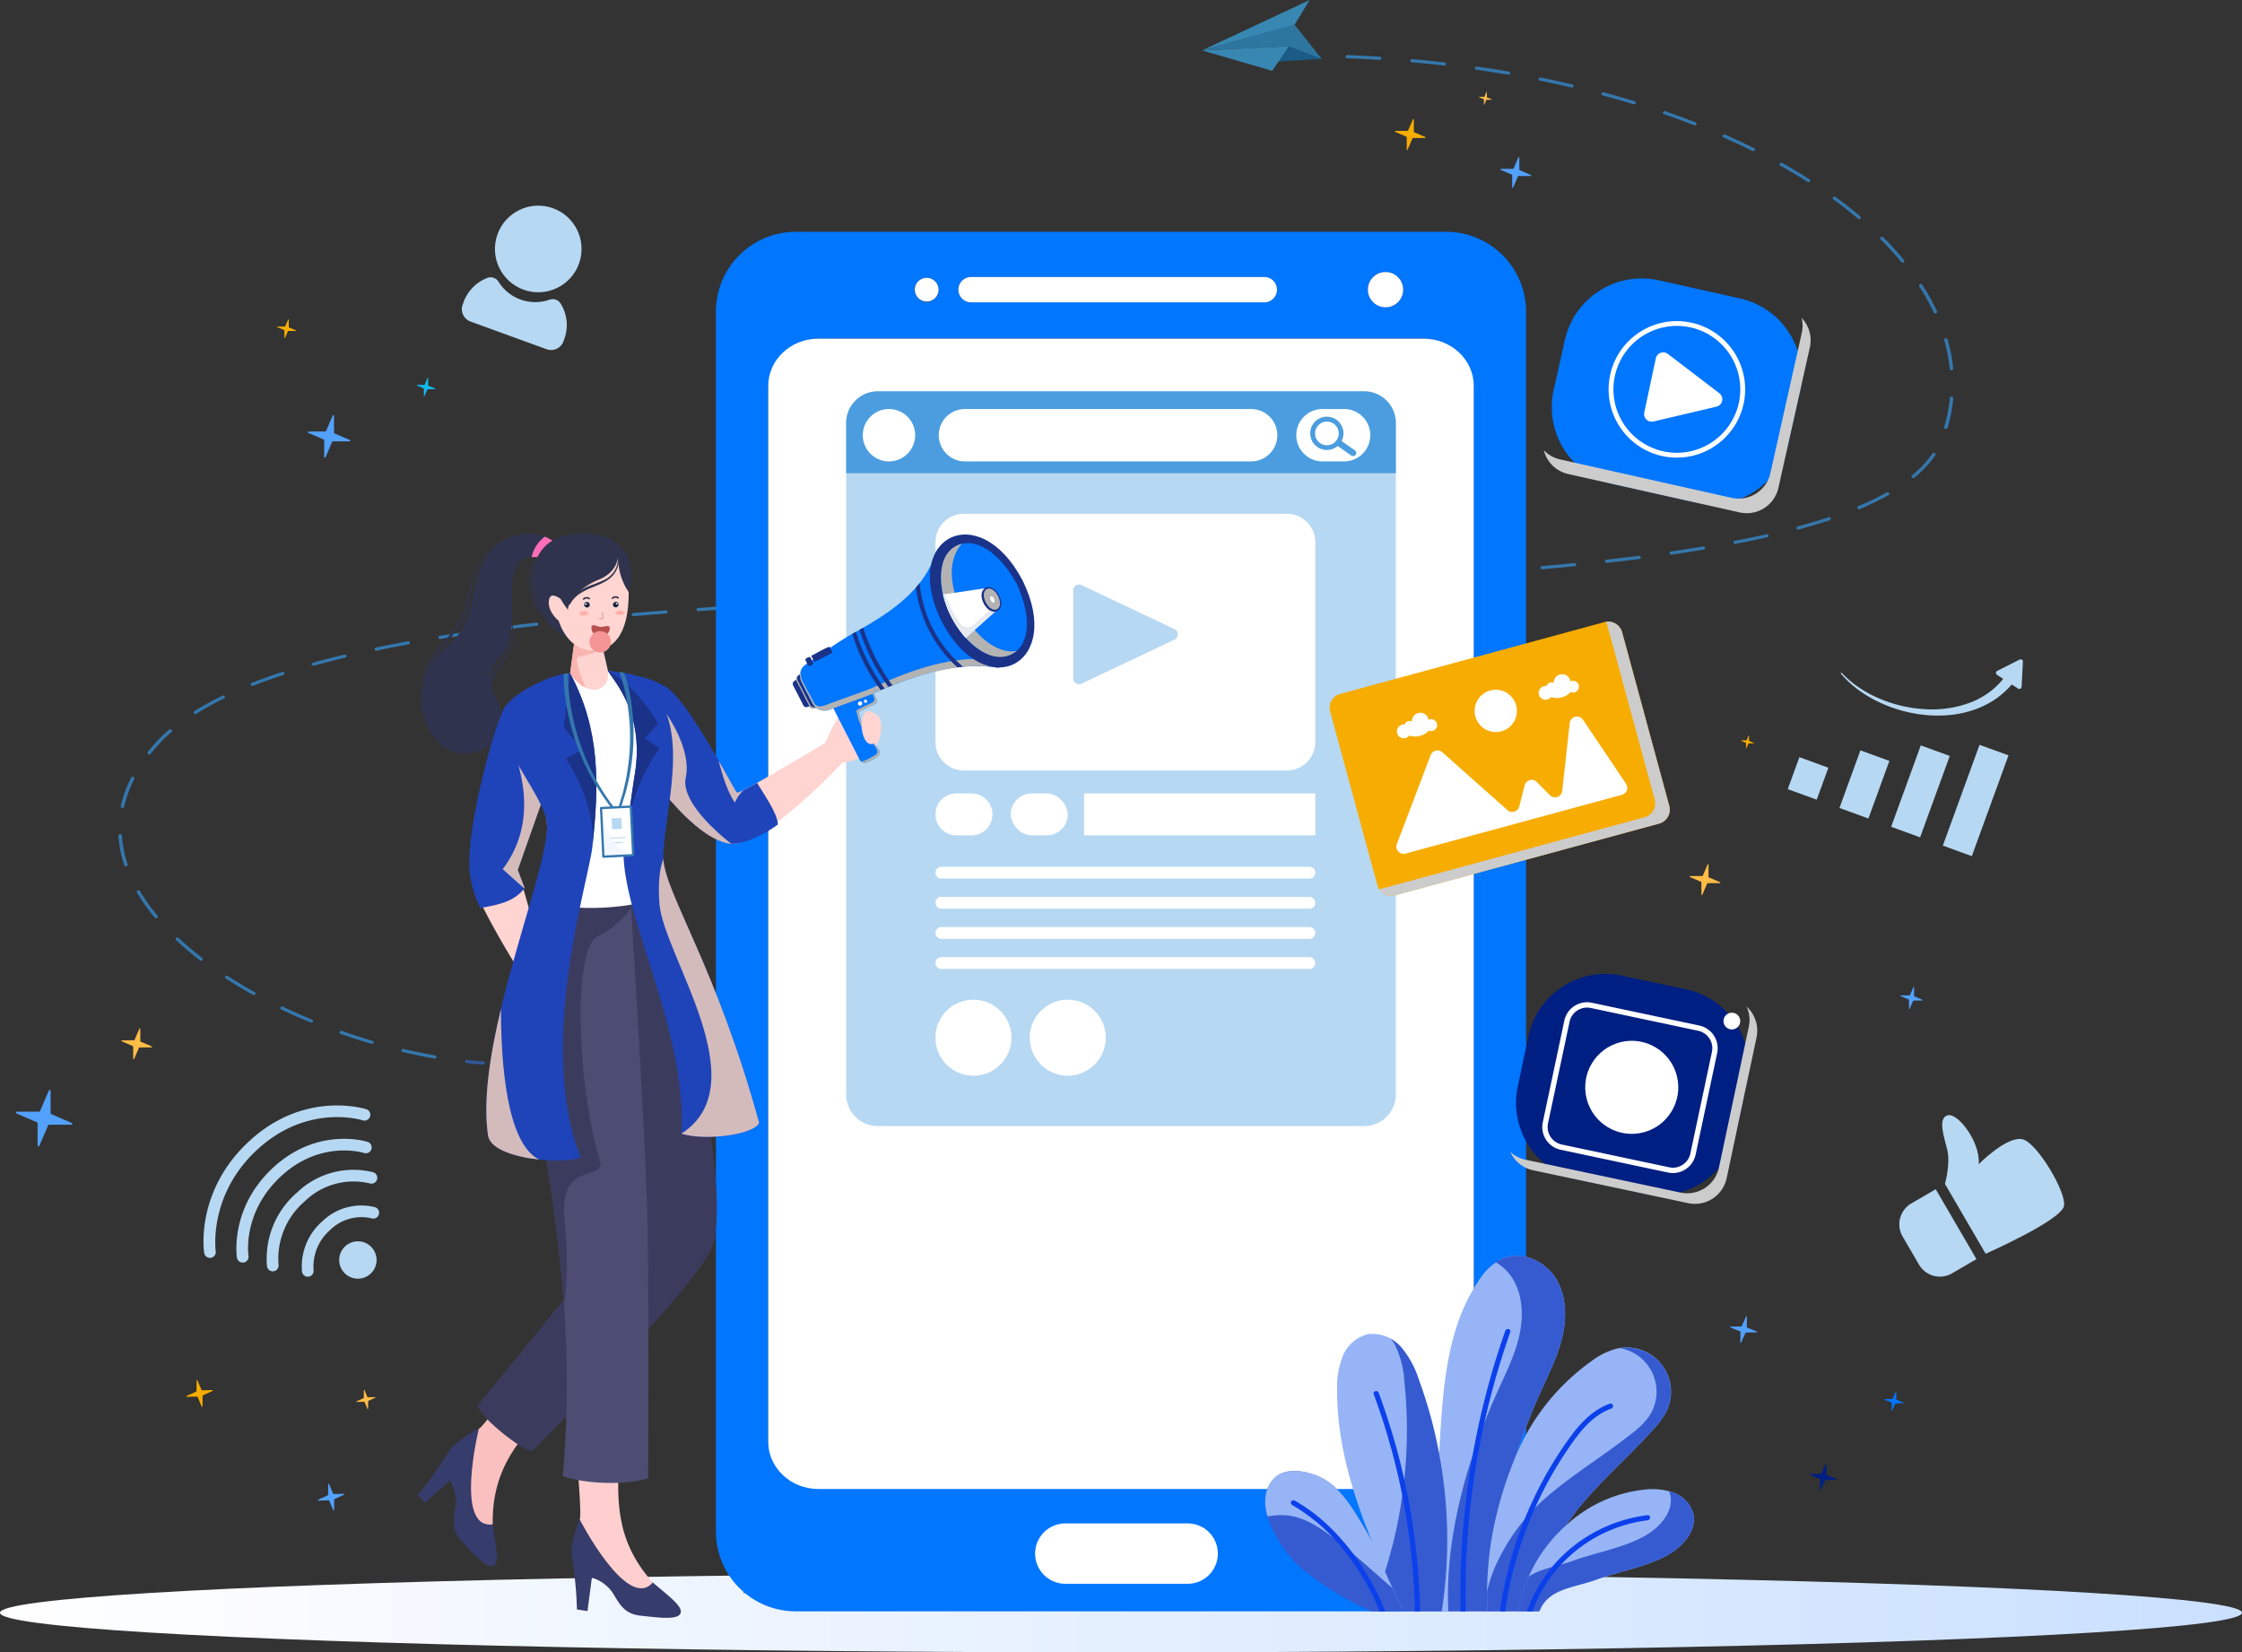 <svg xmlns="http://www.w3.org/2000/svg" xmlns:xlink="http://www.w3.org/1999/xlink" width="482.775" height="355.789" viewBox="0 0 482.775 355.789">
  <rect x="0" y="0" width="482.775" height="355.789" fill="#333333" stroke="none"/>
  <defs>
    <linearGradient id="linear-gradient" y1="0.5" x2="1" y2="0.5" gradientUnits="objectBoundingBox">
      <stop offset="0" stop-color="#fff"/>
      <stop offset="1" stop-color="#cae0ff"/>
    </linearGradient>
  </defs>
  <g id="Group_95847" data-name="Group 95847" transform="translate(-95.542 -47.8)">
    <g id="Group_95713" data-name="Group 95713" transform="translate(121.043 47.8)">
      <g id="Group_95712" data-name="Group 95712">
        <g id="Group_95710" data-name="Group 95710" transform="translate(0 11.665)">
          <g id="Group_95707" data-name="Group 95707" transform="translate(74.656 216.568)">
            <path id="Path_32241" data-name="Path 32241" d="M342.746,603.309a.364.364,0,0,0,.374-.314.353.353,0,0,0-.344-.369c-1.144-.086-2.314-.195-3.478-.324a.37.37,0,0,0-.419.3.351.351,0,0,0,.328.381c1.174.13,2.353.24,3.506.326Z" transform="translate(-338.876 -602.3)" fill="#325899"/>
          </g>
          <g id="Group_95708" data-name="Group 95708" transform="translate(0 0.192)">
            <path id="Path_32242" data-name="Path 32242" d="M225.552,292.675c-2.255-.394-4.559-.865-6.847-1.4a.341.341,0,0,1-.27-.417.381.381,0,0,1,.458-.247c2.273.532,4.561,1,6.8,1.391a.346.346,0,0,1,.3.4.369.369,0,0,1-.369.278A.385.385,0,0,1,225.552,292.675ZM211.965,289.5c-2.215-.647-4.442-1.361-6.617-2.123a.334.334,0,0,1-.216-.443.388.388,0,0,1,.486-.2c2.163.757,4.375,1.467,6.577,2.11a.337.337,0,0,1,.243.431.376.376,0,0,1-.359.238A.412.412,0,0,1,211.965,289.5Zm-13.093-4.586c-2.143-.882-4.264-1.825-6.305-2.8a.328.328,0,0,1-.158-.463.4.4,0,0,1,.508-.144c2.028.971,4.136,1.907,6.265,2.783a.331.331,0,0,1,.188.453.381.381,0,0,1-.343.2A.408.408,0,0,1,198.872,284.915Zm-12.41-5.951c-2.03-1.128-4-2.311-5.86-3.518a.323.323,0,0,1-.088-.477.4.4,0,0,1,.525-.08c1.844,1.2,3.8,2.371,5.815,3.491a.325.325,0,0,1,.125.47.386.386,0,0,1-.321.164A.4.4,0,0,1,186.462,278.963Zm-11.411-7.434c-1.84-1.415-3.571-2.881-5.145-4.356a.321.321,0,0,1,.008-.484.4.4,0,0,1,.532.007c1.557,1.459,3.27,2.91,5.091,4.31a.322.322,0,0,1,.044.483.392.392,0,0,1-.288.121A.4.4,0,0,1,175.051,271.53Zm-9.74-9.2a41.406,41.406,0,0,1-3.825-5.379.328.328,0,0,1,.153-.464.4.4,0,0,1,.51.139,40.633,40.633,0,0,0,3.761,5.29.323.323,0,0,1-.072.48.4.4,0,0,1-.227.07A.39.39,0,0,1,165.311,262.327Zm-6.558-11.291a24.779,24.779,0,0,1-1.255-6.316.378.378,0,0,1,.752-.038,24.118,24.118,0,0,0,1.224,6.155.338.338,0,0,1-.25.428.42.42,0,0,1-.109.015A.374.374,0,0,1,158.753,251.037Zm-.452-12.327a.345.345,0,0,1-.294-.4,25.87,25.87,0,0,1,2.225-6.1.393.393,0,0,1,.5-.167.33.33,0,0,1,.183.454,25.227,25.227,0,0,0-2.17,5.948.369.369,0,0,1-.368.275A.422.422,0,0,1,158.3,238.709Zm5.6-11.553a.323.323,0,0,1-.086-.478c.428-.543.883-1.088,1.352-1.622a33,33,0,0,1,3.244-3.2.4.4,0,0,1,.532.012.321.321,0,0,1-.014.484,32.4,32.4,0,0,0-3.174,3.131c-.461.525-.907,1.062-1.328,1.595a.39.39,0,0,1-.306.143A.4.4,0,0,1,163.9,227.156Zm9.874-8.818a.324.324,0,0,1,.1-.476,64.383,64.383,0,0,1,6-3.308.4.4,0,0,1,.51.14.327.327,0,0,1-.154.463,63.711,63.711,0,0,0-5.929,3.267.4.4,0,0,1-.214.061A.388.388,0,0,1,173.772,218.338Zm12.227-6.1a.332.332,0,0,1,.2-.45c2.044-.806,4.242-1.594,6.529-2.343a.386.386,0,0,1,.481.207.335.335,0,0,1-.226.438c-2.273.745-4.455,1.527-6.485,2.327a.4.4,0,0,1-.149.028A.38.38,0,0,1,186,212.239Zm13.135-4.374a.337.337,0,0,1,.25-.427c2.149-.6,4.419-1.183,6.749-1.74a.381.381,0,0,1,.46.244.341.341,0,0,1-.268.418c-2.321.555-4.582,1.138-6.721,1.732a.408.408,0,0,1-.11.015A.374.374,0,0,1,199.135,207.865Zm13.527-3.277a.343.343,0,0,1,.283-.41c2.209-.46,4.515-.91,6.856-1.337a.378.378,0,0,1,.443.268.345.345,0,0,1-.3.4c-2.334.426-4.634.875-6.835,1.334a.425.425,0,0,1-.084.009A.371.371,0,0,1,212.662,204.588Zm13.722-2.535a.346.346,0,0,1,.3-.4c2.221-.359,4.546-.713,6.912-1.054a.376.376,0,0,1,.431.285.348.348,0,0,1-.313.392c-2.361.339-4.682.693-6.9,1.051a.4.4,0,0,1-.066.005A.368.368,0,0,1,226.384,202.052Zm13.827-2.006a.35.35,0,0,1,.32-.387c2.255-.289,4.592-.573,6.945-.845a.373.373,0,0,1,.421.3.35.35,0,0,1-.326.383c-2.35.271-4.683.555-6.934.844a.4.4,0,0,1-.053,0A.367.367,0,0,1,240.212,200.046Zm13.89-1.613a.351.351,0,0,1,.331-.379c2.279-.237,4.622-.468,6.964-.687a.37.37,0,0,1,.413.305.353.353,0,0,1-.336.376c-2.339.219-4.679.449-6.956.686l-.043,0A.366.366,0,0,1,254.1,198.433Zm13.927-1.315a.353.353,0,0,1,.34-.373q3.459-.293,6.976-.564a.365.365,0,0,1,.407.312.354.354,0,0,1-.343.37q-3.514.271-6.97.564l-.035,0A.365.365,0,0,1,268.029,197.118Zm13.95-1.085a.354.354,0,0,1,.346-.368q3.469-.244,6.984-.47a.374.374,0,0,1,.4.317.355.355,0,0,1-.349.366q-3.512.226-6.979.47h-.03A.363.363,0,0,1,281.979,196.033Zm13.965-.906a.355.355,0,0,1,.351-.364q3.477-.206,6.989-.4a.368.368,0,0,1,.4.321.356.356,0,0,1-.353.362q-3.509.192-6.984.4h-.025A.363.363,0,0,1,295.944,195.128Zm13.975-.766a.357.357,0,0,1,.355-.361q3.483-.176,6.991-.341a.344.344,0,1,1,.039.684q-3.506.165-6.989.341h-.021A.363.363,0,0,1,309.919,194.361ZM323.9,193.7a.357.357,0,0,1,.358-.359q3.488-.154,6.993-.3a.344.344,0,1,1,.034.684q-3.5.146-6.991.3h-.019A.363.363,0,0,1,323.9,193.7Zm13.969-.585a.357.357,0,0,1,.36-.357q3.492-.139,6.993-.272a.364.364,0,0,1,.392.328.357.357,0,0,1-.361.356q-3.5.134-6.992.272h-.017A.363.363,0,0,1,337.87,193.113Zm14-.538a.357.357,0,0,1,.361-.356l6.995-.257a.354.354,0,0,1,.391.328.358.358,0,0,1-.361.356l-6.994.257h-.016A.363.363,0,0,1,351.87,192.576Zm13.989-.51a.357.357,0,0,1,.361-.355l6.994-.253a.344.344,0,1,1,.03.684l-6.994.253h-.015A.362.362,0,0,1,365.859,192.066Zm13.989-.508a.357.357,0,0,1,.361-.356q3.5-.129,6.993-.261a.347.347,0,0,1,.392.328.357.357,0,0,1-.36.356l-6.995.261h-.015A.362.362,0,0,1,379.847,191.558Zm13.988-.529a.357.357,0,0,1,.36-.356q3.509-.138,6.993-.281a.364.364,0,0,1,.393.326.356.356,0,0,1-.359.358q-3.484.143-6.994.281h-.016A.362.362,0,0,1,393.835,191.029Zm13.986-.575a.357.357,0,0,1,.358-.359q3.512-.153,6.991-.315a.344.344,0,1,1,.039.684q-3.479.162-6.993.315H408.2A.363.363,0,0,1,407.822,190.454ZM421.8,189.8a.357.357,0,0,1,.355-.361q3.516-.177,6.987-.365a.365.365,0,0,1,.4.321.356.356,0,0,1-.353.362q-3.472.189-6.991.366h-.021A.364.364,0,0,1,421.8,189.8Zm13.976-.759a.356.356,0,0,1,.352-.364q3.52-.209,6.982-.435a.371.371,0,0,1,.4.317.355.355,0,0,1-.349.366q-3.464.225-6.987.435h-.025A.364.364,0,0,1,435.78,189.043Zm13.967-.908a.355.355,0,0,1,.345-.369q3.524-.253,6.974-.528a.366.366,0,0,1,.407.311.353.353,0,0,1-.342.371q-3.452.275-6.98.529h-.03A.363.363,0,0,1,449.747,188.135Zm13.949-1.11a.352.352,0,0,1,.338-.374c2.376-.212,4.718-.432,6.96-.654a.366.366,0,0,1,.415.3.352.352,0,0,1-.333.377c-2.245.224-4.59.444-6.968.655l-.037,0A.365.365,0,0,1,463.7,187.025Zm13.92-1.381a.351.351,0,0,1,.327-.382c2.369-.265,4.7-.544,6.936-.827a.374.374,0,0,1,.425.292.35.35,0,0,1-.321.387c-2.238.284-4.576.562-6.948.828a.357.357,0,0,1-.047,0A.366.366,0,0,1,477.616,185.644Zm13.869-1.754a.348.348,0,0,1,.313-.392c2.355-.34,4.675-.7,6.893-1.068a.377.377,0,0,1,.438.276.346.346,0,0,1-.3.4c-2.225.369-4.549.729-6.91,1.071a.421.421,0,0,1-.06,0A.368.368,0,0,1,491.485,183.89Zm13.775-2.281a.345.345,0,0,1,.291-.406c2.356-.454,4.647-.933,6.809-1.422a.378.378,0,0,1,.456.25.342.342,0,0,1-.274.414c-2.171.491-4.47.971-6.835,1.427a.389.389,0,0,1-.078.008A.37.37,0,0,1,505.259,181.609Zm13.581-3.069a.339.339,0,0,1,.254-.426c2.326-.629,4.553-1.3,6.62-1.98a.389.389,0,0,1,.482.2.335.335,0,0,1-.225.439c-2.081.689-4.323,1.359-6.663,1.993a.4.4,0,0,1-.107.014A.374.374,0,0,1,518.84,178.54Zm13.121-4.344a.33.33,0,0,1,.184-.454,60.039,60.039,0,0,0,6.1-2.95.4.4,0,0,1,.518.112.325.325,0,0,1-.123.471,60.871,60.871,0,0,1-6.181,2.988.406.406,0,0,1-.158.031A.38.38,0,0,1,531.961,174.2Zm11.75-6.621a.321.321,0,0,1,.026-.484,22.718,22.718,0,0,0,4.352-4.66.4.4,0,0,1,.518-.11.325.325,0,0,1,.121.472,23.41,23.41,0,0,1-4.486,4.806.4.4,0,0,1-.531-.023Zm7.217-10.484a.34.34,0,0,1-.267-.419,33.425,33.425,0,0,0,1.2-6.2.366.366,0,0,1,.407-.312.353.353,0,0,1,.342.37,33.978,33.978,0,0,1-1.218,6.318.372.372,0,0,1-.363.254A.39.39,0,0,1,550.929,157.09Zm.916-12.9a35.035,35.035,0,0,0-1.19-6.193.341.341,0,0,1,.269-.418.379.379,0,0,1,.459.245,35.632,35.632,0,0,1,1.211,6.3.353.353,0,0,1-.341.371h-.034A.364.364,0,0,1,551.845,144.19Zm-3.436-12.149a47.477,47.477,0,0,0-3.137-5.624.325.325,0,0,1,.133-.468.4.4,0,0,1,.515.121,48.144,48.144,0,0,1,3.181,5.7.331.331,0,0,1-.2.449.405.405,0,0,1-.148.028A.379.379,0,0,1,548.409,132.041Zm-7-10.873c-1.354-1.639-2.849-3.276-4.443-4.863a.321.321,0,0,1,.024-.484.4.4,0,0,1,.531.022c1.611,1.6,3.121,3.256,4.489,4.913a.322.322,0,0,1-.075.48.4.4,0,0,1-.226.069A.389.389,0,0,1,541.41,121.169Zm-9.35-9.349c-1.66-1.4-3.436-2.788-5.28-4.128a.322.322,0,0,1-.059-.481.4.4,0,0,1,.529-.054c1.858,1.35,3.649,2.751,5.322,4.161a.322.322,0,0,1,.02.484.4.4,0,0,1-.532.018ZM521.2,103.9c-1.864-1.184-3.826-2.354-5.83-3.474a.325.325,0,0,1-.124-.471.4.4,0,0,1,.518-.112c2.017,1.128,3.99,2.3,5.867,3.5a.324.324,0,0,1,.093.477.39.39,0,0,1-.309.146A.4.4,0,0,1,521.2,103.9Zm-11.864-6.651c-2.009-1-4.1-1.97-6.2-2.9a.33.33,0,0,1-.175-.458.394.394,0,0,1,.5-.159c2.118.931,4.217,1.911,6.237,2.911a.327.327,0,0,1,.151.465.384.384,0,0,1-.331.179A.408.408,0,0,1,509.333,97.249ZM496.781,91.72c-2.1-.822-4.281-1.623-6.467-2.38a.335.335,0,0,1-.218-.442.39.39,0,0,1,.485-.2c2.2.761,4.382,1.566,6.5,2.391a.331.331,0,0,1,.2.45.379.379,0,0,1-.346.207A.408.408,0,0,1,496.781,91.72ZM483.746,87.2c-2.178-.668-4.416-1.311-6.654-1.912a.339.339,0,0,1-.254-.426.381.381,0,0,1,.468-.231c2.246.6,4.493,1.25,6.68,1.92a.337.337,0,0,1,.237.434.376.376,0,0,1-.357.233A.419.419,0,0,1,483.746,87.2Zm-13.38-3.606c-2.233-.524-4.516-1.022-6.787-1.482a.343.343,0,0,1-.286-.409.379.379,0,0,1,.449-.26c2.279.461,4.57.961,6.812,1.487a.341.341,0,0,1,.27.417.372.372,0,0,1-.364.257A.408.408,0,0,1,470.366,83.592Zm-13.624-2.76c-2.265-.389-4.579-.753-6.878-1.08a.348.348,0,0,1-.314-.391.374.374,0,0,1,.43-.285c2.307.329,4.629.694,6.9,1.084a.346.346,0,0,1,.3.4.369.369,0,0,1-.369.279A.46.46,0,0,1,456.742,80.832Zm-13.79-1.969c-2.286-.263-4.62-.5-6.938-.7a.353.353,0,0,1-.338-.374.369.369,0,0,1,.411-.308c2.325.2,4.667.442,6.96.705a.351.351,0,0,1,.326.382.366.366,0,0,1-.373.3Zm-13.9-1.225c-2.3-.142-4.642-.258-6.971-.344a.344.344,0,1,1,.03-.684c2.337.086,4.689.2,6.992.345a.355.355,0,0,1,.35.365.363.363,0,0,1-.375.319Z" transform="translate(-157.497 -76.608)" fill="#3477ad"/>
          </g>
          <g id="Group_95709" data-name="Group 95709" transform="translate(253.646)">
            <path id="Path_32243" data-name="Path 32243" d="M777.624,76.847a.344.344,0,1,0,.005-.685q-1.751-.022-3.518-.021a.344.344,0,1,0,0,.685q1.761,0,3.507.021Z" transform="translate(-773.736 -76.141)" fill="#325899"/>
          </g>
        </g>
        <g id="Group_95711" data-name="Group 95711" transform="translate(233.346)">
          <path id="Path_32244" data-name="Path 32244" d="M770.444,71.217l-11.563.737,3.458-5.875Z" transform="translate(-744.696 -58.555)" fill="#1b5b85"/>
          <path id="Path_32245" data-name="Path 32245" d="M739.533,77.277l-15.08-4.386,18.673-.907Z" transform="translate(-724.439 -62.03)" fill="#3887b2"/>
          <path id="Path_32246" data-name="Path 32246" d="M724.418,58.643,747.589,47.8l-3.29,5.381Z" transform="translate(-724.418 -47.8)" fill="#3887b2"/>
          <path id="Path_32247" data-name="Path 32247" d="M724.453,66.231l18.713-.857,7.021,2.657-5.866-7.367Z" transform="translate(-724.439 -55.37)" fill="#2d76a0"/>
        </g>
      </g>
    </g>
    <g id="Group_95724" data-name="Group 95724" transform="translate(139.359 285.824)">
      <g id="Group_95715" data-name="Group 95715" transform="translate(29.226 29.256)">
        <g id="Group_95714" data-name="Group 95714">
          <path id="Path_32248" data-name="Path 32248" d="M274.052,703.9a4.023,4.023,0,1,1,5.683.261A4.023,4.023,0,0,1,274.052,703.9Z" transform="translate(-273.001 -697.165)" fill="#b7d8f2"/>
        </g>
      </g>
      <g id="Group_95717" data-name="Group 95717" transform="translate(21.151 21.539)">
        <g id="Group_95716" data-name="Group 95716">
          <path id="Path_32249" data-name="Path 32249" d="M269.643,680.914a1.255,1.255,0,0,1-1.227.27,9.567,9.567,0,0,0-8.866,2.471,10.406,10.406,0,0,0-3.612,8.67,1.257,1.257,0,0,1-2.486.373,12.911,12.911,0,0,1,4.4-10.9,12.065,12.065,0,0,1,11.319-3.01,1.257,1.257,0,0,1,.469,2.126Z" transform="translate(-253.384 -678.417)" fill="#b7d8f2"/>
        </g>
      </g>
      <g id="Group_95719" data-name="Group 95719" transform="translate(13.577 13.85)">
        <g id="Group_95718" data-name="Group 95718">
          <path id="Path_32250" data-name="Path 32250" d="M258.415,662.4a1.255,1.255,0,0,1-1.227.27,15.017,15.017,0,0,0-13.979,3.86,16.278,16.278,0,0,0-5.643,13.625,1.257,1.257,0,0,1-2.486.375,18.783,18.783,0,0,1,6.434-15.858,17.515,17.515,0,0,1,16.432-4.4,1.257,1.257,0,0,1,.469,2.127Z" transform="translate(-234.982 -659.735)" fill="#b7d8f2"/>
        </g>
      </g>
      <g id="Group_95721" data-name="Group 95721" transform="translate(7.087 7.187)">
        <g id="Group_95720" data-name="Group 95720">
          <path id="Path_32251" data-name="Path 32251" d="M247.933,646.328a1.256,1.256,0,0,1-1.227.27c-.374-.116-9.345-2.782-17.747,4.883-8.44,7.7-7.2,16.889-7.139,17.276a1.257,1.257,0,0,1-2.486.376c-.067-.44-1.537-10.873,7.93-19.51,9.506-8.672,19.768-5.56,20.2-5.423a1.257,1.257,0,0,1,.469,2.127Z" transform="translate(-219.213 -643.547)" fill="#b7d8f2"/>
        </g>
      </g>
      <g id="Group_95723" data-name="Group 95723" transform="translate(0)">
        <g id="Group_95722" data-name="Group 95722">
          <path id="Path_32252" data-name="Path 32252" d="M237.512,629.021a1.256,1.256,0,0,1-1.227.27c-.478-.149-11.9-3.557-22.591,6.2-10.73,9.79-9.081,21.85-9.063,21.971a1.257,1.257,0,0,1-2.486.377c-.083-.545-1.9-13.478,9.854-24.206,11.8-10.763,24.509-6.908,25.044-6.738a1.258,1.258,0,0,1,.469,2.127Z" transform="translate(-201.996 -626.086)" fill="#b7d8f2"/>
        </g>
      </g>
    </g>
    <ellipse id="Ellipse_84" data-name="Ellipse 84" cx="241.388" cy="8.531" rx="241.388" ry="8.531" transform="translate(95.542 386.528)" fill="url(#linear-gradient)"/>
    <g id="Group_95729" data-name="Group 95729" transform="translate(249.7 97.709)">
      <g id="Group_95726" data-name="Group 95726">
        <path id="Path_32253" data-name="Path 32253" d="M484.864,880.829H484.5v-.31Z" transform="translate(-478.561 -587.679)" fill="#4d4d4d"/>
        <g id="Group_95725" data-name="Group 95725">
          <path id="Path_32254" data-name="Path 32254" d="M678.926,192.255a2.863,2.863,0,0,0-.175-.321c-.064-.1-.133-.205-.206-.3a3.269,3.269,0,0,0-.36-.411,3.795,3.795,0,1,0,0,5.362,3.27,3.27,0,0,0,.36-.411c.073-.1.142-.2.206-.3a2.8,2.8,0,0,0,.175-.321,3.775,3.775,0,0,0,0-3.29Zm-29.53-1.079H586.257a2.74,2.74,0,0,0-1.923.8,2.684,2.684,0,0,0-.8,1.928,2.72,2.72,0,0,0,.33,1.3,2.618,2.618,0,0,0,.471.63,2.7,2.7,0,0,0,1.923.8H649.4a2.728,2.728,0,1,0,0-5.457Zm-70.886.925a2.206,2.206,0,0,0-.377-.313,3.028,3.028,0,0,0-.437-.235,2.543,2.543,0,0,0-1.983,0,2.758,2.758,0,0,0-.433.235,2.2,2.2,0,0,0-.377.313,2.523,2.523,0,0,0-.745,1.8,2.551,2.551,0,1,0,4.351-1.8Z" transform="translate(-531.317 -181.441)" fill="#4d4d4d"/>
          <path id="Path_32255" data-name="Path 32255" d="M627.311,169.056H487.282a17.21,17.21,0,0,0-17.208,17.213V448.894a17.189,17.189,0,0,0,5.936,13h0c.116.1.24.205.364.308a17.174,17.174,0,0,0,10.9,3.9H627.311a17.206,17.206,0,0,0,17.221-17.209V186.269A17.218,17.218,0,0,0,627.311,169.056Zm-13.05,8.664a3.76,3.76,0,0,1,2.681,1.114,3.27,3.27,0,0,1,.36.411c.073.1.142.2.206.3a2.883,2.883,0,0,1,.175.321,3.776,3.776,0,0,1,0,3.29,2.819,2.819,0,0,1-.175.321c-.064.1-.133.205-.206.3a3.268,3.268,0,0,1-.36.411,3.794,3.794,0,1,1-2.681-6.476Zm-91.17,1.867a2.74,2.74,0,0,1,1.923-.8h63.139a2.728,2.728,0,1,1,0,5.457H525.014a2.7,2.7,0,0,1-1.923-.8,2.62,2.62,0,0,1-.471-.63,2.721,2.721,0,0,1-.33-1.3A2.684,2.684,0,0,1,523.092,179.587Zm-9.431.129a2.2,2.2,0,0,1,.377-.313,2.75,2.75,0,0,1,.433-.235,2.543,2.543,0,0,1,1.983,0,3.02,3.02,0,0,1,.437.235,2.211,2.211,0,0,1,.377.313,2.527,2.527,0,0,1,.75,1.8,2.551,2.551,0,1,1-5.1,0A2.523,2.523,0,0,1,513.661,179.716ZM633.268,429.784H481.338a.044.044,0,0,1,0-.034V202.873a10.809,10.809,0,0,1,9.7-10.754c.184-.017.364-.034.548-.043s.368-.013.557-.013H622.463c.145,0,.3,0,.441.009l.214.013a1.141,1.141,0,0,1,.171.013c.111.008.22.019.33.03a10.8,10.8,0,0,1,9.645,10.556c0,.064,0,.124,0,.189Z" transform="translate(-470.074 -169.056)" fill="#0176ff"/>
          <path id="Path_32256" data-name="Path 32256" d="M665.533,195.43a2.726,2.726,0,0,1-2.734,2.734H599.664a2.729,2.729,0,0,1-2.725-2.734,2.687,2.687,0,0,1,.8-1.926,2.745,2.745,0,0,1,1.926-.8H662.8A2.729,2.729,0,0,1,665.533,195.43Z" transform="translate(-544.721 -182.971)" fill="#fff"/>
          <circle id="Ellipse_85" data-name="Ellipse 85" cx="3.796" cy="3.796" r="3.796" transform="translate(140.392 8.663)" fill="#fff"/>
          <path id="Path_32257" data-name="Path 32257" d="M579.26,195.685a2.551,2.551,0,1,1-2.556-2.546A2.558,2.558,0,0,1,579.26,195.685Z" transform="translate(-531.317 -183.226)" fill="#fff"/>
        </g>
        <path id="Path_32258" data-name="Path 32258" d="M649.363,235.134V462.473c0,5.619-4.839,10.176-10.8,10.176H508.238c-5.966,0-10.8-4.557-10.8-10.176V235.134c0-5.619,4.839-10.176,10.8-10.176H638.558C644.525,224.958,649.363,229.515,649.363,235.134Z" transform="translate(-486.172 -201.949)" fill="#fff"/>
        <path id="Path_32259" data-name="Path 32259" d="M669.929,857.745H643.583a6.5,6.5,0,0,1-6.5-6.5h0a6.5,6.5,0,0,1,6.5-6.5h26.346a6.5,6.5,0,0,1,6.5,6.5h0A6.5,6.5,0,0,1,669.929,857.745Z" transform="translate(-568.343 -566.633)" fill="#fff"/>
      </g>
      <g id="Group_95727" data-name="Group 95727" transform="translate(28.049 34.353)">
        <path id="Path_32260" data-name="Path 32260" d="M656.58,259.309V403.94a6.821,6.821,0,0,1-6.852,6.791H545.07a6.821,6.821,0,0,1-6.851-6.791V259.309a6.821,6.821,0,0,1,6.851-6.791H649.729A6.821,6.821,0,0,1,656.58,259.309Z" transform="translate(-538.219 -252.518)" fill="#b7d8f2"/>
        <path id="Path_32261" data-name="Path 32261" d="M656.58,259.309v10.835H538.219V259.309a6.821,6.821,0,0,1,6.851-6.791H649.729A6.821,6.821,0,0,1,656.58,259.309Z" transform="translate(-538.219 -252.518)" fill="#4b9ddf"/>
        <path id="Path_32262" data-name="Path 32262" d="M552.557,261.768h0a5.64,5.64,0,0,1,5.64,5.641h0a5.64,5.64,0,0,1-5.64,5.64h0a5.64,5.64,0,0,1-5.641-5.64h0A5.641,5.641,0,0,1,552.557,261.768Z" transform="translate(-543.336 -257.961)" fill="#fff"/>
        <path id="Path_32263" data-name="Path 32263" d="M653.918,273.049H592.3a5.641,5.641,0,0,1-5.641-5.64h0a5.641,5.641,0,0,1,5.641-5.641h61.621a5.64,5.64,0,0,1,5.64,5.641h0A5.64,5.64,0,0,1,653.918,273.049Z" transform="translate(-566.719 -257.961)" fill="#fff"/>
        <path id="Path_32264" data-name="Path 32264" d="M784,273.049h-4.653a5.64,5.64,0,0,1-5.641-5.641h0a5.64,5.64,0,0,1,5.64-5.64H784a5.64,5.64,0,0,1,5.64,5.64h0A5.64,5.64,0,0,1,784,273.049Z" transform="translate(-676.78 -257.961)" fill="#fff"/>
        <path id="Path_32265" data-name="Path 32265" d="M790.636,273.075l-2.751-1.928a.655.655,0,0,0-.1-.056,3.583,3.583,0,1,0-.817,1.034.661.661,0,0,0,.138.134l2.751,1.928a.679.679,0,1,0,.779-1.111Zm-6.007-1.087a2.545,2.545,0,1,1,2.545-2.545A2.548,2.548,0,0,1,784.629,271.988Z" transform="translate(-681.109 -260.38)" fill="#4b9ddf"/>
        <path id="Rectangle_63622" data-name="Rectangle 63622" d="M6.112,0H75.673a6.112,6.112,0,0,1,6.112,6.112V49.163a6.112,6.112,0,0,1-6.112,6.112H6.113A6.113,6.113,0,0,1,0,49.163V6.112A6.112,6.112,0,0,1,6.112,0Z" transform="translate(19.232 26.369)" fill="#fff"/>
        <path id="Path_32266" data-name="Path 32266" d="M678.807,363.175l-20-9.471a1.259,1.259,0,0,0-1.8,1.138v18.942a1.259,1.259,0,0,0,1.8,1.138l20-9.471A1.259,1.259,0,0,0,678.807,363.175Z" transform="translate(-608.118 -311.983)" fill="#b7d8f2"/>
        <path id="Rectangle_63623" data-name="Rectangle 63623" d="M4.512,0H7.756a4.512,4.512,0,0,1,4.512,4.512v0A4.512,4.512,0,0,1,7.756,9.025H4.513A4.513,4.513,0,0,1,0,4.512v0A4.512,4.512,0,0,1,4.512,0Z" transform="translate(19.232 86.58)" fill="#fff"/>
        <rect id="Rectangle_63624" data-name="Rectangle 63624" width="12.268" height="9.025" rx="4.512" transform="translate(35.448 86.58)" fill="#fff"/>
        <rect id="Rectangle_63625" data-name="Rectangle 63625" width="49.776" height="9.025" transform="translate(51.241 86.58)" fill="#fff"/>
        <path id="Path_32267" data-name="Path 32267" d="M665.459,503.774H586.212a1.269,1.269,0,0,1-1.269-1.269h0a1.269,1.269,0,0,1,1.269-1.269h79.247a1.269,1.269,0,0,1,1.269,1.269h0A1.269,1.269,0,0,1,665.459,503.774Z" transform="translate(-565.711 -398.863)" fill="#fff"/>
        <path id="Path_32268" data-name="Path 32268" d="M665.459,519.532H586.212a1.269,1.269,0,0,1-1.269-1.269h0a1.269,1.269,0,0,1,1.269-1.269h79.247a1.269,1.269,0,0,1,1.269,1.269h0A1.269,1.269,0,0,1,665.459,519.532Z" transform="translate(-565.711 -408.135)" fill="#fff"/>
        <path id="Path_32269" data-name="Path 32269" d="M665.459,535.291H586.212a1.269,1.269,0,0,1-1.269-1.269h0a1.269,1.269,0,0,1,1.269-1.269h79.247a1.269,1.269,0,0,1,1.269,1.269h0A1.269,1.269,0,0,1,665.459,535.291Z" transform="translate(-565.711 -417.408)" fill="#fff"/>
        <path id="Path_32270" data-name="Path 32270" d="M665.459,551.05H586.212a1.269,1.269,0,0,1-1.269-1.269h0a1.269,1.269,0,0,1,1.269-1.269h79.247a1.269,1.269,0,0,1,1.269,1.269h0A1.269,1.269,0,0,1,665.459,551.05Z" transform="translate(-565.711 -426.68)" fill="#fff"/>
        <path id="Path_32271" data-name="Path 32271" d="M584.943,578.958a8.179,8.179,0,1,1,8.179,8.179A8.179,8.179,0,0,1,584.943,578.958Z" transform="translate(-565.711 -439.782)" fill="#fff"/>
        <path id="Path_32272" data-name="Path 32272" d="M634.276,578.958a8.179,8.179,0,1,1,8.179,8.179A8.178,8.178,0,0,1,634.276,578.958Z" transform="translate(-594.739 -439.782)" fill="#fff"/>
      </g>
    </g>
    <g id="Group_95730" data-name="Group 95730" transform="translate(367.982 318.175)">
      <path id="Path_32276" data-name="Path 32276" d="M788.831,847.54h-8.558a63.924,63.924,0,0,1-15.156-9.388c-3.786-3.178-11.3-13.806-5.624-19.352,2.192-2.137,6.034-1.627,8.89-.543,4.528,1.716,7.329,6.145,9.82,10.3.7,1.162,1.395,2.38,2.093,3.62C783.141,837.243,785.986,842.78,788.831,847.54Z" transform="translate(-757.441 -770.958)" fill="#365bd1"/>
      <path id="Path_32277" data-name="Path 32277" d="M761.1,826.822c4.842.046,9,3.234,12.772,6.27,1.055.85,2.131,1.752,3.214,2.675,3.281,2.8,6.652,5.844,9.935,8.651-2.243-3.967-4.486-8.248-6.728-12.244-.7-1.24-1.4-2.458-2.093-3.62-2.491-4.151-5.292-8.58-9.82-10.3-2.856-1.085-6.7-1.594-8.89.543-2.279,2.226-2.431,5.27-1.553,8.323A14.909,14.909,0,0,1,761.1,826.822Z" transform="translate(-757.444 -770.958)" fill="#97b5f6"/>
      <path id="Path_32278" data-name="Path 32278" d="M873.723,722.643c-1.1,4.34-3.222,8.337-5.026,12.433-1.815,4.13-3.5,8.481-4.949,12.942-3.521,10.805-5.679,22.32-5.126,33.246h-10.75c-2.5-7.894-.708-15.8-.841-24.08-.056-3.3.088-6.6.277-9.9.055-1.063.121-2.137.188-3.2.731-11.857,1.683-24.367,8.425-34.143a12.557,12.557,0,0,1,5.038-4.65c4.1-1.782,9.178.531,11.514,4.34S874.831,718.315,873.723,722.643Z" transform="translate(-809.862 -704.683)" fill="#97b5f6"/>
      <path id="Path_32279" data-name="Path 32279" d="M876.3,709.635c-2.336-3.809-7.418-6.122-11.514-4.34a8.332,8.332,0,0,0-1.436.807,10.665,10.665,0,0,1,3.62,3.533c2.336,3.82,2.358,8.68,1.251,13.009s-3.222,8.337-5.026,12.433c-1.816,4.129-3.5,8.481-4.949,12.942-3.52,10.805-5.679,22.32-5.126,33.246h9.33c-.554-10.927,1.605-22.441,5.126-33.246,1.451-4.461,3.134-8.813,4.949-12.942,1.805-4.1,3.931-8.093,5.026-12.433S878.631,713.454,876.3,709.635Z" transform="translate(-813.685 -704.683)" fill="#365bd1"/>
      <path id="Path_32280" data-name="Path 32280" d="M912.192,766.313a17.347,17.347,0,0,1-2.934,4.063c-5.159,5.757-11.06,10.827-15.964,16.795a42.814,42.814,0,0,0-8.126,16.009,30.808,30.808,0,0,0-.709,3.51,28.406,28.406,0,0,0-.255,2.845H873.576A73.524,73.524,0,0,1,875,791.045a82.426,82.426,0,0,1,4.594-14.758,47.377,47.377,0,0,1,16.308-20.581,15.48,15.48,0,0,1,5.7-2.79,9.54,9.54,0,0,1,10.584,13.4Z" transform="translate(-825.712 -732.953)" fill="#97b5f6"/>
      <path id="Path_32281" data-name="Path 32281" d="M911.044,756.345a9.773,9.773,0,0,0-9.018-3.491,9.524,9.524,0,0,1,6.241,14.843,17.338,17.338,0,0,1-3.575,3.512c-6.053,4.808-12.723,8.815-18.56,13.873a42.307,42.307,0,0,0-3.372,3.311,42.806,42.806,0,0,0-7.329,11.1,30.844,30.844,0,0,0-1.288,3.341c-.263.831-.482,1.66-.662,2.479-.015,1.427.013,2.847.1,4.225h10.628a28.279,28.279,0,0,1,.254-2.845,30.856,30.856,0,0,1,.709-3.51,42.832,42.832,0,0,1,8.126-16.009c4.9-5.967,10.806-11.038,15.965-16.795a17.35,17.35,0,0,0,2.934-4.063A9.779,9.779,0,0,0,911.044,756.345Z" transform="translate(-825.716 -732.96)" fill="#365bd1"/>
      <path id="Path_32282" data-name="Path 32282" d="M921.409,841.344c-4.661,2.369-9.92,3.244-14.836,5s-10.351,1.915-12.2,6.8h-4.561a31.972,31.972,0,0,1,10.329-18.533,29.4,29.4,0,0,1,16.684-7.661,14.2,14.2,0,0,1,6.288.575,6.9,6.9,0,0,1,4.328,4.351C928.528,835.786,925.018,839.506,921.409,841.344Z" transform="translate(-835.328 -776.564)" fill="#97b5f6"/>
      <path id="Path_32283" data-name="Path 32283" d="M927.442,832.475a6.906,6.906,0,0,0-4.328-4.351c-.272-.1-.548-.186-.826-.263a5.244,5.244,0,0,1,.188.518c1.085,3.908-2.424,7.628-6.033,9.466-4.661,2.369-9.92,3.244-14.836,5-3.391,1.222-7.029,1.671-9.567,3.434a29.172,29.172,0,0,0-2.228,7.46h4.561c1.849-4.882,7.285-5.026,12.2-6.8s10.175-2.635,14.836-5C925.018,840.1,928.528,836.383,927.442,832.475Z" transform="translate(-835.328 -777.161)" fill="#365bd1"/>
      <path id="Path_32284" data-name="Path 32284" d="M817.581,805.282h-8.214c-2.4-4.982-4.805-10.119-6.942-15.366-4.24-10.429-7.429-21.3-7.373-32.272a18.053,18.053,0,0,1,1.207-7.285,7.881,7.881,0,0,1,5.358-4.739,8.071,8.071,0,0,1,7.218,2.757,20.65,20.65,0,0,1,3.831,7.063,98.784,98.784,0,0,1,4.351,15.865A99.819,99.819,0,0,1,817.581,805.282Z" transform="translate(-779.57 -728.701)" fill="#97b5f6"/>
      <path id="Path_32285" data-name="Path 32285" d="M831.763,772.889a98.742,98.742,0,0,0-4.351-15.865,20.645,20.645,0,0,0-3.831-7.063,9.672,9.672,0,0,0-2.2-1.767,9.726,9.726,0,0,1,.895,1.345,20.641,20.641,0,0,1,2,7.781,98.878,98.878,0,0,1,.373,16.447,100.838,100.838,0,0,1-4.535,24.552c1.3,2.891,2.649,5.746,4,8.547h8.214A99.81,99.81,0,0,0,831.763,772.889Z" transform="translate(-794.317 -730.284)" fill="#365bd1"/>
      <path id="Path_32286" data-name="Path 32286" d="M791.151,856.523h-1.206c-.122-.354-.266-.72-.42-1.074a51.658,51.658,0,0,0-7.639-12.555,39.008,39.008,0,0,0-10.784-9.277.551.551,0,0,1,.554-.952,37.054,37.054,0,0,1,6.687,4.871,48.982,48.982,0,0,1,9.211,11.624A43.973,43.973,0,0,1,791.151,856.523Z" transform="translate(-765.319 -779.941)" fill="#0b40eb"/>
      <path id="Path_32287" data-name="Path 32287" d="M870.285,743.725a169.921,169.921,0,0,0-9.333,46.421q-.415,6.842-.254,13.695H859.58c0-.188-.011-.377-.011-.564a172.529,172.529,0,0,1,2.159-30.3,170.8,170.8,0,0,1,7.484-29.537C869.455,742.762,870.518,743.05,870.285,743.725Z" transform="translate(-817.518 -727.259)" fill="#0b40eb"/>
      <path id="Path_32288" data-name="Path 32288" d="M920.342,841.515a30.587,30.587,0,0,0-22.031,13.95c-.565.908-1.085,1.849-1.561,2.812a30.415,30.415,0,0,0-1.207,2.845h-1.184a32.125,32.125,0,0,1,3.1-6.355,30.948,30.948,0,0,1,6.775-7.584,32.167,32.167,0,0,1,16.109-6.775C921.05,840.319,921.039,841.426,920.342,841.515Z" transform="translate(-838.003 -784.54)" fill="#0b40eb"/>
      <path id="Path_32289" data-name="Path 32289" d="M824.138,822.94h-1.107a143.535,143.535,0,0,0-8.879-46.753c-.244-.675.83-.963,1.074-.3q2.408,6.543,4.2,13.274A144.409,144.409,0,0,1,824.138,822.94Z" transform="translate(-790.789 -746.358)" fill="#0b40eb"/>
      <path id="Path_32290" data-name="Path 32290" d="M904.21,783.113c-4.385,1.561-7.274,5.646-9.754,9.366a82.263,82.263,0,0,0-10.64,22.928,84.623,84.623,0,0,0-2.446,11.359h-1.107c.033-.3.078-.587.122-.885a84.037,84.037,0,0,1,7.828-24.822,81.183,81.183,0,0,1,6.764-11.271c2.325-3.244,5.082-6.377,8.945-7.739C904.6,781.806,904.885,782.88,904.21,783.113Z" transform="translate(-829.709 -750.184)" fill="#0b40eb"/>
    </g>
    <g id="Group_95738" data-name="Group 95738" transform="translate(426.406 104.468)">
      <g id="Group_95731" data-name="Group 95731" transform="translate(0 0)">
        <path id="Rectangle_63626" data-name="Rectangle 63626" d="M16.963,0H27.995A16.962,16.962,0,0,1,44.957,16.962V34.846A16.962,16.962,0,0,1,27.995,51.808H16.963A16.963,16.963,0,0,1,0,34.845V16.963A16.963,16.963,0,0,1,16.963,0Z" transform="matrix(0.218, -0.976, 0.976, 0.218, 0, 43.871)" fill="#0176ff"/>
      </g>
      <g id="Group_95733" data-name="Group 95733" transform="translate(1.564 11.774)">
        <g id="Group_95732" data-name="Group 95732" style="mix-blend-mode: multiply;isolation: isolate">
          <path id="Path_32291" data-name="Path 32291" d="M958.7,214.08a6.947,6.947,0,0,1,.039,3.215l-6.771,30.244a6.981,6.981,0,0,1-8.338,5.288l-36.93-8.268a6.948,6.948,0,0,1-3.513-1.98,6.981,6.981,0,0,0,5.249,5.124l36.93,8.268a6.982,6.982,0,0,0,8.339-5.288l6.771-30.244A6.974,6.974,0,0,0,958.7,214.08Z" transform="translate(-903.185 -214.08)" fill="#ccc"/>
        </g>
      </g>
      <g id="Group_95737" data-name="Group 95737" transform="translate(15.512 12.457)">
        <g id="Group_95734" data-name="Group 95734" transform="translate(7.649 6.744)">
          <path id="Path_32292" data-name="Path 32292" d="M957.667,247.011a1.636,1.636,0,0,1-1.975-1.933l1.244-5.828,1.244-5.828a1.635,1.635,0,0,1,2.592-.959l5.889,4.495,5.193,3.964a1.635,1.635,0,0,1-.617,2.892l-6.358,1.5Z" transform="translate(-955.655 -232.125)" fill="#fff"/>
        </g>
        <g id="Group_95736" data-name="Group 95736">
          <g id="Group_95735" data-name="Group 95735">
            <path id="Path_32293" data-name="Path 32293" d="M948.564,244.8a14.7,14.7,0,1,1,17.562-11.137A14.721,14.721,0,0,1,948.564,244.8Zm6.2-27.678a13.658,13.658,0,1,0,10.344,16.313A13.673,13.673,0,0,0,954.761,217.117Z" transform="translate(-937.071 -215.74)" fill="#fff"/>
          </g>
        </g>
      </g>
    </g>
    <g id="Group_95745" data-name="Group 95745" transform="translate(418.849 254.356)">
      <g id="Group_95739" data-name="Group 95739" transform="translate(0 0)">
        <path id="Rectangle_63627" data-name="Rectangle 63627" d="M16.963,0H27.995A16.962,16.962,0,0,1,44.957,16.962V31.141A16.962,16.962,0,0,1,27.995,48.1H16.962A16.962,16.962,0,0,1,0,31.141V16.963A16.963,16.963,0,0,1,16.963,0Z" transform="matrix(0.207, -0.978, 0.978, 0.207, 0, 43.978)" fill="#001f82"/>
      </g>
      <g id="Group_95741" data-name="Group 95741" transform="translate(1.925 10.186)">
        <g id="Group_95740" data-name="Group 95740" style="mix-blend-mode: multiply;isolation: isolate">
          <path id="Path_32294" data-name="Path 32294" d="M936.568,574.379a6.948,6.948,0,0,1,.477,4.343l-6.431,30.319a6.982,6.982,0,0,1-8.279,5.381l-33.4-7.084a6.947,6.947,0,0,1-3.235-1.653,6.97,6.97,0,0,0,4.9,3.935L924,616.7a6.982,6.982,0,0,0,8.279-5.381L938.714,581A6.979,6.979,0,0,0,936.568,574.379Z" transform="translate(-885.704 -574.379)" fill="#ccc"/>
        </g>
      </g>
      <g id="Group_95742" data-name="Group 95742" transform="translate(8.794 9.245)">
        <path id="Path_32295" data-name="Path 32295" d="M929.487,608.766l-23.135-4.907a5,5,0,0,1-3.851-5.924l4.641-21.88a5,5,0,0,1,5.924-3.851l23.136,4.907a5,5,0,0,1,3.851,5.924l-4.641,21.88A5,5,0,0,1,929.487,608.766Zm-16.661-35.434a3.846,3.846,0,0,0-4.556,2.961l-4.641,21.88a3.846,3.846,0,0,0,2.961,4.556l23.136,4.907a3.847,3.847,0,0,0,4.556-2.961l4.641-21.881a3.847,3.847,0,0,0-2.962-4.556Z" transform="translate(-902.392 -572.094)" fill="#fff"/>
      </g>
      <g id="Group_95743" data-name="Group 95743" transform="translate(16.686 16.186)">
        <circle id="Ellipse_86" data-name="Ellipse 86" cx="10.023" cy="10.023" r="10.023" transform="matrix(0.989, -0.146, 0.146, 0.989, 0, 2.932)" fill="#fff"/>
      </g>
      <g id="Group_95744" data-name="Group 95744" transform="translate(47.821 11.501)">
        <path id="Path_32296" data-name="Path 32296" d="M997.248,579a1.8,1.8,0,1,1,1.39,2.137A1.8,1.8,0,0,1,997.248,579Z" transform="translate(-997.209 -577.575)" fill="#fff"/>
      </g>
    </g>
    <g id="Group_95754" data-name="Group 95754" transform="translate(381.864 181.646)">
      <g id="Group_95746" data-name="Group 95746">
        <path id="Path_32297" data-name="Path 32297" d="M850.317,373.091l-56.85,15.442a3.113,3.113,0,0,0-2.188,3.82l10.153,37.376a3.113,3.113,0,0,0,3.82,2.188l56.85-15.442a3.113,3.113,0,0,0,2.189-3.82l-10.153-37.376A3.113,3.113,0,0,0,850.317,373.091Z" transform="translate(-791.169 -372.982)" fill="#f7ac02"/>
      </g>
      <g id="Group_95748" data-name="Group 95748" transform="translate(10.659 0.001)">
        <g id="Group_95747" data-name="Group 95747" style="mix-blend-mode: multiply;isolation: isolate">
          <path id="Path_32298" data-name="Path 32298" d="M865.834,373.032a3.108,3.108,0,0,1,.4.884l10.152,37.376a3.113,3.113,0,0,1-2.188,3.821l-56.85,15.442c-.093.025-.187.044-.28.061a3.113,3.113,0,0,0,3.423,1.3l56.85-15.442a3.113,3.113,0,0,0,2.188-3.82l-10.153-37.376A3.112,3.112,0,0,0,865.834,373.032Z" transform="translate(-817.065 -372.985)" fill="#ccc"/>
        </g>
      </g>
      <g id="Group_95753" data-name="Group 95753" transform="translate(14.36 11.336)">
        <g id="Group_95749" data-name="Group 95749" transform="translate(0 9.102)">
          <path id="Path_32299" data-name="Path 32299" d="M826.162,450.082l7.285-19.147a1.562,1.562,0,0,1,2.5-.612l14.02,12.458a1.563,1.563,0,0,0,2.552-.782l1.159-4.554a1.562,1.562,0,0,1,2.625-.713l2.805,2.838a1.563,1.563,0,0,0,2.664-.927l1.622-14.615a1.562,1.562,0,0,1,2.849-.7l9.271,13.781a1.562,1.562,0,0,1-.887,2.38l-46.594,12.656A1.562,1.562,0,0,1,826.162,450.082Z" transform="translate(-826.057 -422.636)" fill="#fff"/>
        </g>
        <g id="Group_95750" data-name="Group 95750" transform="translate(15.189 1.673)">
          <circle id="Ellipse_87" data-name="Ellipse 87" cx="4.556" cy="4.556" r="4.556" transform="translate(0 7.906) rotate(-60.196)" fill="#fff"/>
        </g>
        <g id="Group_95751" data-name="Group 95751" transform="translate(0.114 8.294)">
          <path id="Path_32300" data-name="Path 32300" d="M833.4,422.107a1.289,1.289,0,0,0-.233.088,1.693,1.693,0,0,0-.04-.183,1.815,1.815,0,0,0-3.567.526,1.073,1.073,0,0,0-1.534.667,1.486,1.486,0,1,0,.985,2.354,3.544,3.544,0,0,0,2.316.07,3.653,3.653,0,0,0,1.889-1.134,1.271,1.271,0,1,0,.184-2.389Z" transform="translate(-826.334 -420.672)" fill="#fff"/>
        </g>
        <g id="Group_95752" data-name="Group 95752" transform="translate(30.648)">
          <path id="Path_32301" data-name="Path 32301" d="M907.585,401.957a1.281,1.281,0,0,0-.232.088,1.692,1.692,0,0,0-.04-.183,1.815,1.815,0,0,0-3.567.526,1.074,1.074,0,0,0-1.534.668,1.486,1.486,0,1,0,.985,2.354,3.541,3.541,0,0,0,2.315.069,3.65,3.65,0,0,0,1.889-1.133,1.271,1.271,0,1,0,.184-2.389Z" transform="translate(-900.517 -400.522)" fill="#fff"/>
        </g>
      </g>
    </g>
    <g id="Group_95837" data-name="Group 95837" transform="translate(185.494 162.683)">
      <g id="Group_95755" data-name="Group 95755" transform="translate(0.804)">
        <path id="Path_32302" data-name="Path 32302" d="M348.047,331.313l-2.471.65-2.133.551a10.709,10.709,0,0,0-3.686-.537c-.056,0-.113.014-.17.014-7.569.748-1.144,15.972-6.4,21.225-6.991,6.991,4.406,12.626-.014,17.2-12.3,12.752-24.756-8.713-11.354-19.46,8.728-7,2.005-22.468,16.9-24.008a7.952,7.952,0,0,1,3.869.635h.014c.184.085.381.17.565.254a18.457,18.457,0,0,1,3.926,2.655C347.425,330.763,347.736,331.031,348.047,331.313Z" transform="translate(-316.037 -326.912)" fill="#30334d"/>
        <path id="Path_32303" data-name="Path 32303" d="M381.008,331.456c-.311.339-.889.875-1.525,1.469l-2.133.551a10.708,10.708,0,0,0-3.686-.537,7.52,7.52,0,0,1,2.838-4.392h.014c.184.085.381.17.565.254A18.456,18.456,0,0,1,381.008,331.456Z" transform="translate(-349.945 -327.874)" fill="#ff6eb6"/>
      </g>
      <path id="Path_32304" data-name="Path 32304" d="M346.8,512.752a164.7,164.7,0,0,0,9.918,17.161l2.481-8.991-3.673-12.971Z" transform="translate(-333.337 -433.435)" fill="#ffd4d1"/>
      <path id="Path_32305" data-name="Path 32305" d="M351.5,452.307l1.474,3.889c-.028.032-.051.07-.079.1-2.211,2.837-5.543,3.513-9.474,4.2a22.494,22.494,0,0,1-2.16-6.818c-1.5-8.362,5.354-33.711,7.7-36.761,1.821-.121,4.148,3.384,6.072,7.671a53.106,53.106,0,0,1,3.092,8.932Z" transform="translate(-329.948 -379.872)" fill="#1f44b9"/>
      <g id="Group_95756" data-name="Group 95756" transform="translate(18.299 44.721)" style="mix-blend-mode: multiply;isolation: isolate">
        <path id="Path_32306" data-name="Path 32306" d="M361.791,463.277l1.474,3.889c-.028.032-.051.07-.079.1l-4.644-4.158c4.093-5.469,7.013-13.905,1.872-26.841l4.909-.7a53.1,53.1,0,0,1,3.092,8.932Z" transform="translate(-358.542 -435.564)" fill="#d4bbbb"/>
      </g>
      <path id="Path_32307" data-name="Path 32307" d="M424.994,415.006c.572,3.473,2.355,7.972,5.909,13.324.451.659,9,12.224,15.838,12.77,4.8.387,13.913-7.586,19.4-12.876,2.7-2.6,4.517-4.561,4.517-4.561s9.47-.825,8.256-8.884c-.658-4.372-5.976,4.117-6.52,2.114s.013-5.434-1.541-4.246-3.9,6.755-3.9,6.755-1.282.78-3.17,1.9c-5.289,3.159-15.383,9.114-15.809,8.814-.57-.426-20.117-23.175-21.025-22.632C425.292,408.486,424.377,411.086,424.994,415.006Z" transform="translate(-379.229 -374.316)" fill="#ffd4d1"/>
      <path id="Path_32308" data-name="Path 32308" d="M454.738,432.811c-3.666,2.688-7.745,4.306-10.039,4.125-5.168-.412-11.328-7.133-14.211-10.66-.927-1.136-1.516-1.942-1.623-2.1-3.555-5.358-5.34-9.85-5.91-13.335.807-3.1-2.012-8.747-1.576-10.434,3.3.014,8.329,1.761,10.244,3.536,3.212,2.98,7.365,9.854,10.378,15.138,2.137,3.754,3.694,6.7,3.935,6.883a4.009,4.009,0,0,0,1.455-.579c0-.005,0-.009.009-.005.746-.375,1.734-.9,2.86-1.529C452.34,427.188,454.7,430.694,454.738,432.811Z" transform="translate(-377.19 -370.156)" fill="#1f44b9"/>
      <g id="Group_95757" data-name="Group 95757" transform="translate(53.298 38.849)" style="mix-blend-mode: multiply;isolation: isolate">
        <path id="Path_32309" data-name="Path 32309" d="M457.785,449.227c-5.168-.412-11.328-7.133-14.211-10.66l.287-17.27s5.46,7.685,4.13,13.659S457.785,449.227,457.785,449.227Z" transform="translate(-443.574 -421.296)" fill="#d4bbbb"/>
      </g>
      <path id="Path_32310" data-name="Path 32310" d="M394.194,341.952s5.313-13.333-6.933-14.86c-18.4-2.295-14.788,19.774-4.525,22.619C386.751,350.825,394.194,341.952,394.194,341.952Z" transform="translate(-349.483 -326.92)" fill="#30334d"/>
      <g id="Group_95763" data-name="Group 95763" transform="translate(0 183.926)">
        <g id="Group_95762" data-name="Group 95762" transform="translate(0 8.77)">
          <g id="Group_95761" data-name="Group 95761">
            <g id="Group_95760" data-name="Group 95760">
              <g id="Group_95759" data-name="Group 95759">
                <g id="Group_95758" data-name="Group 95758">
                  <path id="Path_32311" data-name="Path 32311" d="M323.583,819.414c-2.461-2.624-1.8-4.886-1.33-7.692a8.441,8.441,0,0,0-1.252-5.4l-5.427,4.817-1.49-1.75a78.22,78.22,0,0,0,5.124-6.963c.275-.4.528-.785.749-1.132l.011-.011c.389-.616.706-1.109.9-1.455,1.09-1.9,6.341-4.758,6.341-4.758,0,.022.061.043.062.065a10.557,10.557,0,0,0,6.246,5.631.258.258,0,0,0-.032.056l-.021.022c-.116.168-.4.627-.777,1.3a24.971,24.971,0,0,0-2.735,7.445,12.552,12.552,0,0,0-.1,2.895c.291,4.445,1.974,10.247.94,11.771C329.515,826.151,326.044,822.038,323.583,819.414Z" transform="translate(-314.084 -795.073)" fill="#363c6b"/>
                </g>
              </g>
            </g>
          </g>
        </g>
        <path id="Path_32312" data-name="Path 32312" d="M346.621,803.184c-8.323,1.153-2.978-20.63-2.978-20.63.3.442,7.057-8.788,7.057-8.788s5.425,4.041,7.453,4.781C353.157,784.374,346.418,790.437,346.621,803.184Z" transform="translate(-330.482 -773.766)" fill="#fac0c0"/>
      </g>
      <g id="Group_95769" data-name="Group 95769" transform="translate(33.086 199.703)">
        <g id="Group_95768" data-name="Group 95768" transform="translate(0 12.543)">
          <g id="Group_95767" data-name="Group 95767">
            <g id="Group_95766" data-name="Group 95766">
              <g id="Group_95765" data-name="Group 95765">
                <g id="Group_95764" data-name="Group 95764">
                  <path id="Path_32313" data-name="Path 32313" d="M409.406,863.333c-3.578-.369-4.561-2.511-6.045-4.939a8.441,8.441,0,0,0-4.483-3.255l-.943,7.195-2.272-.345a78.2,78.2,0,0,0-.693-8.617c-.058-.485-.116-.939-.177-1.346v-.016c-.11-.72-.194-1.3-.271-1.691-.422-2.15,1.672-7.75,1.672-7.75.015.017.074-.007.089.009a10.558,10.558,0,0,0,8.408.16.234.234,0,0,0,.013.063v.031c.022.2.109.736.263,1.489a24.991,24.991,0,0,0,2.814,7.416,12.534,12.534,0,0,0,1.818,2.255c3.132,3.166,8.205,6.446,8.424,8.275C418.3,864.535,412.984,863.7,409.406,863.333Z" transform="translate(-394.467 -842.569)" fill="#363c6b"/>
                </g>
              </g>
            </g>
          </g>
        </g>
        <path id="Path_32314" data-name="Path 32314" d="M413.91,838.263c-5.531,6.325-15.769-13.632-15.769-13.632.517.138-.428-11.262-.428-11.262s6.746-.5,8.762-1.273C406.52,819.771,405.4,828.767,413.91,838.263Z" transform="translate(-396.376 -812.096)" fill="#ffcfcf"/>
      </g>
      <path id="Path_32315" data-name="Path 32315" d="M384.013,509.689s16.617,59.549,12.374,77.513c-1.891,8.007-39.02,44.764-39.02,44.764-1.5.645-12.947-8.456-11.578-10.018.647-.738,33.524-41.243,33.524-41.243l-20.2-69.3Z" transform="translate(-332.673 -434.458)" fill="#3b3b5e"/>
      <path id="Path_32316" data-name="Path 32316" d="M398.343,643.484c-4.788,1.562-13.627,1.247-18.378-.473a234.691,234.691,0,0,0,.251-36.872v-.009c-2.781-39.352-13.678-63.691-1.891-86.908l16.3.658s.019.3.051.862v0c.408,6.647,3.036,49.79,3.453,64.784C398.537,600.192,398.343,643.484,398.343,643.484Z" transform="translate(-348.725 -440.067)" fill="#4d4d73"/>
      <path id="Path_32317" data-name="Path 32317" d="M394.672,520.742v0a19.718,19.718,0,0,1-7.24,6.095c-5.488,2.73-4.286,32.406.51,48.218,1.413,4.659-8.825-.213-7.62,12.482,1.182,12.4-.047,18.318-.107,18.587-2.781-39.352-13.678-63.691-1.891-86.908l16.3.658S394.639,520.181,394.672,520.742Z" transform="translate(-348.725 -440.067)" fill="#3b3b5e"/>
      <path id="Path_32318" data-name="Path 32318" d="M373.926,431.8c.429,10.072-2.425,13.122-2,14.814,1.28,5.095,26.663,3.171,25.94-.279a33.573,33.573,0,0,1-2.874-14.219c-.228-9.771,6.538-16.738,2.282-25.929-1.288-2.777-3-5.537-5.686-6.446a11.8,11.8,0,0,0-1.166-.354,20.977,20.977,0,0,0-12.24.34c-5.274,1.657-5.2,4.6-9.7,8.754C371.241,411.041,373.634,425.22,373.926,431.8Z" transform="translate(-346.092 -369.115)" fill="#fff"/>
      <path id="Path_32319" data-name="Path 32319" d="M446.145,495.969c-1,2.545-11.5,3.968-16.751,2.35,1.441-25.163-16.607-52.858-11.56-66.105.009-.042.009-.074.018-.116.38-3.509.908-7.309,1.543-11.374,2.151-13.483-5.085-20.441-5.808-22.1l-.014-.014c1.21.144,4.872.682,5.266.825,2.679.9,5.492,4.287,6.777,7.073,4.259,9.187.422,22.035-.112,31.8a6.729,6.729,0,0,0,.009.867C425.978,446.773,436.944,462.425,446.145,495.969Z" transform="translate(-372.624 -369.096)" fill="#1f44b9"/>
      <path id="Path_32320" data-name="Path 32320" d="M372.787,437.458c-.839,7.532-12.06,42.513-2.531,66.777-1.72.668-5.266.844-8.895.464-5.205-.533-10.582-2.206-11.022-5.173-1.122-7.564.422-17.4,2.776-27.282,3.949-16.6,10.188-33.336,9.919-39.644-.3-6.591-13.122-19.031-8.992-25.409,2.123-3.277,10.3-7.138,13.961-7.212C374.455,412,374.312,423.761,372.787,437.458Z" transform="translate(-335.197 -369.904)" fill="#1f44b9"/>
      <g id="Group_95770" data-name="Group 95770" transform="translate(14.769 102.34)" style="mix-blend-mode: multiply;isolation: isolate">
        <path id="Path_32321" data-name="Path 32321" d="M361.361,608c-5.205-.533-10.582-2.206-11.022-5.173-1.122-7.564.422-17.4,2.776-27.282C353.115,587.379,354.358,604.626,361.361,608Z" transform="translate(-349.966 -575.55)" fill="#d4bbbb"/>
      </g>
      <path id="Path_32322" data-name="Path 32322" d="M393.8,388.861a8.981,8.981,0,0,0,2.884,2.9h.012c2.98,1.729,5.725-.107,5.239-3.464l-1.183-5.194-.308-1.333-5.6-.674Z" transform="translate(-360.986 -358.793)" fill="#ffd4d1"/>
      <path id="Path_32323" data-name="Path 32323" d="M393.8,388.861a8.981,8.981,0,0,0,2.884,2.9h.012c.27.057.424.085.424.085s-2.834-6.29-1.511-6.514c4.786-.808,5.143-2.23,5.143-2.23l-.308-1.333-5.6-.674Z" transform="translate(-360.986 -358.793)" fill="#fab4af"/>
      <path id="Path_32324" data-name="Path 32324" d="M399.251,338.307s3.529,18.445-6.635,19.151c-5.947.413-7.838-6.37-7.838-6.37s-2.224-1.73-2.142-4.06c.1-2.97,3.117-.216,3.117-.216l-.012-7.929C391.21,336.219,395,334.4,399.251,338.307Z" transform="translate(-354.418 -332.291)" fill="#ffd4d1"/>
      <path id="Path_32325" data-name="Path 32325" d="M385.743,338.276c.29-4.279,9.2-9.583,14.587-4.865,3.283,2.874,1.332,8.838,1.332,8.838a13.23,13.23,0,0,1-2.274-7.851s.081,3.462-4.157,5.175-6.745,4.887-6.634,6.494C388.6,346.069,385.453,342.554,385.743,338.276Z" transform="translate(-356.237 -329.648)" fill="#30334d"/>
      <path id="Path_32326" data-name="Path 32326" d="M390.955,418.317s6.78,10.175,5.676,19.141c1.526-13.7,1.672-25.456-4.783-37.479l-1.356,11.659,4,4.776Z" transform="translate(-359.042 -369.905)" fill="#1a3288"/>
      <path id="Path_32327" data-name="Path 32327" d="M419.417,420.742c-.638,4.065-1.166,7.867-1.546,11.376,1.217-9.187,6.821-16.753,6.821-16.753l-3.121-2.133L424.318,410a30.787,30.787,0,0,0-10.712-11.359C414.33,400.3,421.566,407.258,419.417,420.742Z" transform="translate(-372.643 -369.115)" fill="#1a3288"/>
      <g id="Group_95771" data-name="Group 95771" transform="translate(64.812 48.926)" style="mix-blend-mode: multiply;isolation: isolate">
        <path id="Path_32328" data-name="Path 32328" d="M476.936,452.082a7.443,7.443,0,0,0-1.9,2.711c-1.78-2.493-3.031-7.138-3.485-9.015,2.137,3.754,3.694,6.7,3.935,6.883A4.009,4.009,0,0,0,476.936,452.082Z" transform="translate(-471.546 -445.778)" fill="#d4bbbb"/>
      </g>
      <g id="Group_95772" data-name="Group 95772" transform="translate(51.924 70.075)" style="mix-blend-mode: multiply;isolation: isolate">
        <path id="Path_32329" data-name="Path 32329" d="M461.832,553.96c-1,2.544-11.5,3.968-16.751,2.35,16.589-10.693-3.889-38.457-4.723-49.512-.371-4.927.153-7.879.844-9.636C441.665,504.763,452.631,520.416,461.832,553.96Z" transform="translate(-440.235 -497.162)" fill="#d4bbbb"/>
      </g>
      <g id="Group_95793" data-name="Group 95793" transform="translate(34.807 13.492)">
        <g id="Group_95775" data-name="Group 95775" transform="translate(2.596 6.26)">
          <g id="Group_95773" data-name="Group 95773">
            <path id="Path_32330" data-name="Path 32330" d="M404.958,375.391a1.718,1.718,0,0,0,.47,1.268,2.093,2.093,0,0,0,2.945.083,1.713,1.713,0,0,0,.525-1.135c.055-1-1.251-.316-1.987-.356C406.3,375.217,405.013,374.393,404.958,375.391Z" transform="translate(-404.956 -374.899)" fill="#b84f4f"/>
          </g>
          <g id="Group_95774" data-name="Group 95774" transform="translate(0.473 1.265)">
            <path id="Path_32331" data-name="Path 32331" d="M406.1,378.467a2.3,2.3,0,1,0,1.537-.491A1.974,1.974,0,0,0,406.1,378.467Z" transform="translate(-406.104 -377.972)" fill="#f59595"/>
          </g>
        </g>
        <g id="Group_95781" data-name="Group 95781" transform="translate(7.04 0.959)">
          <g id="Group_95776" data-name="Group 95776">
            <path id="Path_32332" data-name="Path 32332" d="M415.76,363.067a.807.807,0,1,0,.674-1.041A.884.884,0,0,0,415.76,363.067Z" transform="translate(-415.752 -362.021)" fill="#ffe9e3"/>
          </g>
          <g id="Group_95777" data-name="Group 95777" transform="translate(0.171 0.204)">
            <path id="Path_32333" data-name="Path 32333" d="M416.174,363.337a.634.634,0,1,0,.529-.818A.694.694,0,0,0,416.174,363.337Z" transform="translate(-416.167 -362.516)" fill="#30334d"/>
          </g>
          <g id="Group_95778" data-name="Group 95778" transform="translate(0.404 0.482)">
            <path id="Path_32334" data-name="Path 32334" d="M416.737,363.707a.4.4,0,1,0,.332-.513A.436.436,0,0,0,416.737,363.707Z" transform="translate(-416.733 -363.192)" fill="#181a2e"/>
          </g>
          <g id="Group_95779" data-name="Group 95779" transform="translate(0.838 0.484)">
            <path id="Path_32335" data-name="Path 32335" d="M418.135,363.35a.174.174,0,1,0-.151.193A.174.174,0,0,0,418.135,363.35Z" transform="translate(-417.789 -363.197)" fill="#fff"/>
          </g>
          <g id="Group_95780" data-name="Group 95780" transform="translate(0.574 0.418)">
            <path id="Path_32336" data-name="Path 32336" d="M417.3,363.1a.078.078,0,1,0-.068.086A.078.078,0,0,0,417.3,363.1Z" transform="translate(-417.147 -363.035)" fill="#fff"/>
          </g>
        </g>
        <g id="Group_95786" data-name="Group 95786" transform="translate(0.851 0.986)">
          <g id="Group_95782" data-name="Group 95782">
            <path id="Path_32337" data-name="Path 32337" d="M402.3,363.019a.807.807,0,1,1-.819-.931A.884.884,0,0,1,402.3,363.019Z" transform="translate(-400.715 -362.087)" fill="#ffe9e3"/>
          </g>
          <g id="Group_95783" data-name="Group 95783" transform="translate(0.17 0.204)">
            <path id="Path_32338" data-name="Path 32338" d="M402.375,363.315a.634.634,0,1,1-.643-.731A.7.7,0,0,1,402.375,363.315Z" transform="translate(-401.128 -362.584)" fill="#30334d"/>
          </g>
          <g id="Group_95784" data-name="Group 95784" transform="translate(0.402 0.483)">
            <path id="Path_32339" data-name="Path 32339" d="M402.475,363.72a.4.4,0,1,1-.4-.459A.435.435,0,0,1,402.475,363.72Z" transform="translate(-401.693 -363.261)" fill="#181a2e"/>
          </g>
          <g id="Group_95785" data-name="Group 95785" transform="translate(0.363 0.521)">
            <path id="Path_32340" data-name="Path 32340" d="M401.6,363.531a.174.174,0,1,1,.179.169A.174.174,0,0,1,401.6,363.531Z" transform="translate(-401.598 -363.353)" fill="#fff"/>
          </g>
        </g>
        <g id="Group_95787" data-name="Group 95787" transform="translate(6.955)">
          <path id="Path_32341" data-name="Path 32341" d="M415.613,359.995a1.133,1.133,0,0,1,1.416-.1.168.168,0,1,1-.207.264.8.8,0,0,0-.5-.131.817.817,0,0,0-.505.238.169.169,0,0,1-.235-.032A.171.171,0,0,1,415.613,359.995Z" transform="translate(-415.547 -359.691)" fill="#30334d"/>
        </g>
        <g id="Group_95788" data-name="Group 95788" transform="translate(0.747 0.181)">
          <path id="Path_32342" data-name="Path 32342" d="M400.533,360.421a1.134,1.134,0,0,1,1.418-.078.169.169,0,0,1,.024.236.171.171,0,0,1-.236.024.8.8,0,0,0-.5-.14.811.811,0,0,0-.51.229.169.169,0,0,1-.234-.037A.172.172,0,0,1,400.533,360.421Z" transform="translate(-400.465 -360.132)" fill="#30334d"/>
        </g>
        <g id="Group_95789" data-name="Group 95789" transform="translate(4.217 3.461)">
          <path id="Path_32343" data-name="Path 32343" d="M408.973,369.4a1.622,1.622,0,0,1,.449-.01c.141,0,.224-.064.228-.2a2.681,2.681,0,0,0-.056-.456l-.078-.519c-.009-.059.056-.109.112-.109a.12.12,0,0,1,.117.11q.043.287.086.574a1.469,1.469,0,0,1,.035.519.381.381,0,0,1-.323.294,4.4,4.4,0,0,0-.507.013A.111.111,0,0,1,408.973,369.4Z" transform="translate(-408.895 -368.099)" fill="#eb9b9b"/>
        </g>
        <g id="Group_95790" data-name="Group 95790" transform="translate(1.583 1.639)">
          <path id="Path_32344" data-name="Path 32344" d="M402.648,363.742a.078.078,0,1,0-.067.086A.078.078,0,0,0,402.648,363.742Z" transform="translate(-402.493 -363.674)" fill="#fff"/>
        </g>
        <g id="Group_95791" data-name="Group 95791" transform="translate(0 3.196)">
          <path id="Path_32345" data-name="Path 32345" d="M398.649,367.974c.009.266.438.467.957.448s.932-.251.922-.517-.438-.467-.957-.447S398.639,367.707,398.649,367.974Z" transform="translate(-398.649 -367.456)" fill="#ffaea8"/>
        </g>
        <g id="Group_95792" data-name="Group 95792" transform="translate(7.785 3.089)">
          <path id="Path_32346" data-name="Path 32346" d="M417.562,367.713c.01.266.438.467.957.448s.931-.251.922-.517-.438-.467-.957-.447S417.552,367.446,417.562,367.713Z" transform="translate(-417.562 -367.195)" fill="#ffaea8"/>
        </g>
      </g>
      <path id="Path_32347" data-name="Path 32347" d="M355.941,371.2c-.028-.077-.152-.046-.126.035a9.324,9.324,0,0,1-1.06,8.081c-.817,1.215-1.883,2.255-2.6,3.541a7.989,7.989,0,0,0-.981,3.842,7.335,7.335,0,0,0,1.227,4.223.227.227,0,0,0,.391-.228,7.855,7.855,0,0,1-.061-7.733c.734-1.246,1.767-2.284,2.489-3.538a9.949,9.949,0,0,0,1.224-3.736A9.522,9.522,0,0,0,355.941,371.2Z" transform="translate(-335.91 -352.947)" fill="#30334d"/>
      <path id="Path_32348" data-name="Path 32348" d="M331.513,335.631a9.4,9.4,0,0,0-3.809,5.259c-.847,2.475-1.141,5.1-1.958,7.581a18.129,18.129,0,0,1-3.78,6.063,26.511,26.511,0,0,0-4.067,5.529,10.681,10.681,0,0,0-.461,8.422c.065.162.317.1.269-.074a11.383,11.383,0,0,1,.4-7.661,22.776,22.776,0,0,1,3.906-5.469,21.077,21.077,0,0,0,3.826-5.547c1.015-2.447,1.187-5.111,1.813-7.663.594-2.422,1.747-4.932,3.963-6.261A.1.1,0,0,0,331.513,335.631Z" transform="translate(-315.669 -332.034)" fill="#30334d"/>
      <path id="Path_32349" data-name="Path 32349" d="M403.619,338.913a.049.049,0,0,0-.1.013,5.294,5.294,0,0,1-.652,2.958,5.426,5.426,0,0,1-2.271,2.058,31.572,31.572,0,0,1-2.94,1.182,12.323,12.323,0,0,0-2.912,1.54,6.653,6.653,0,0,0-1.181,1.124,2.721,2.721,0,0,0-.713,1.388.159.159,0,0,0,.269.112,3.36,3.36,0,0,0,.384-.563,5.464,5.464,0,0,1,.51-.681,6.507,6.507,0,0,1,1.109-1.008,14.785,14.785,0,0,1,3.068-1.56c1.881-.775,3.918-1.549,4.927-3.446A4.786,4.786,0,0,0,403.619,338.913Z" transform="translate(-360.432 -333.953)" fill="#30334d"/>
      <path id="Path_32350" data-name="Path 32350" d="M376.328,351.585a6.252,6.252,0,0,0-.932-.907,9.142,9.142,0,0,1-.9-1.055,9.841,9.841,0,0,1-1.3-2.456,9.109,9.109,0,0,1-.1-5.685,12.961,12.961,0,0,1,1.454-2.967.087.087,0,0,0-.137-.1,7.435,7.435,0,0,0-1.491,2.577,9.547,9.547,0,0,0,.991,8.559,9.885,9.885,0,0,0,.98,1.247,3.49,3.49,0,0,0,1.243,1.034A.167.167,0,0,0,376.328,351.585Z" transform="translate(-348.362 -333.662)" fill="#30334d"/>
      <g id="Group_95795" data-name="Group 95795" transform="translate(31.412 29.789)">
        <path id="Path_32351" data-name="Path 32351" d="M419.5,399.543a36.228,36.228,0,0,1,1.712,7.011,46.083,46.083,0,0,1-.137,14.5c-.167,1.2-.468,2.383-.738,3.568-.119.6-.317,1.173-.486,1.756l-.523,1.748,0,.016a.264.264,0,0,0,.5.155l.555-1.759c.18-.588.389-1.169.519-1.771.291-1.2.615-2.385.8-3.6a46.85,46.85,0,0,0,.361-14.728,33.872,33.872,0,0,0-1.59-6.935s-.312-.091-.671-.175c-.262-.062-.407-.07-.318.184l0,0Z" transform="translate(-407.414 -399.286)" fill="#3477ad"/>
        <path id="Path_32352" data-name="Path 32352" d="M390.4,400.769a41.414,41.414,0,0,0,.876,7.573,48.757,48.757,0,0,0,2.055,7.3l.32.893.362.877c.248.582.467,1.176.739,1.747.547,1.141,1.067,2.294,1.7,3.387a49.669,49.669,0,0,0,4.142,6.34.259.259,0,0,0,.419-.306l-.007-.01a49.013,49.013,0,0,1-4-6.323c-.612-1.088-1.108-2.234-1.63-3.367-.26-.566-.467-1.156-.7-1.733l-.343-.869-.3-.885a48.007,48.007,0,0,1-1.914-7.218,40.667,40.667,0,0,1-.747-7.388v-.028a3.567,3.567,0,0,0-.026-.726,7.411,7.411,0,0,0-.947.137Z" transform="translate(-390.4 -399.726)" fill="#3477ad"/>
        <rect id="Rectangle_63628" data-name="Rectangle 63628" width="6.425" height="10.479" transform="translate(14.981 39.472) rotate(177.241)" fill="#fff"/>
        <rect id="Rectangle_63629" data-name="Rectangle 63629" width="2.105" height="2.338" transform="matrix(-0.999, 0.048, -0.048, -0.999, 12.545, 33.787)" fill="#b7d8f2"/>
        <rect id="Rectangle_63630" data-name="Rectangle 63630" width="3.558" height="0.202" transform="matrix(-0.999, 0.048, -0.048, -0.999, 13.351, 35.757)" fill="#b7d8f2"/>
        <rect id="Rectangle_63631" data-name="Rectangle 63631" width="2.372" height="0.202" transform="matrix(-0.999, 0.048, -0.048, -0.999, 12.808, 36.796)" fill="#b7d8f2"/>
        <path id="Path_32353" data-name="Path 32353" d="M410.484,480.974l6.418-.309c-3.965-1.012-6.079-4.673-6.922-10.157Z" transform="translate(-401.921 -441.193)" fill="#f3f6ff" style="mix-blend-mode: multiply;isolation: isolate"/>
        <g id="Group_95794" data-name="Group 95794" transform="translate(7.816 28.762)">
          <path id="Path_32354" data-name="Path 32354" d="M409.893,480.2l-.5-10.466a.244.244,0,0,1,.232-.255l6.418-.309a.243.243,0,0,1,.255.231l.5,10.467a.244.244,0,0,1-.232.255l-6.418.309A.243.243,0,0,1,409.893,480.2Zm5.925-10.532-5.931.286.481,9.98,5.931-.286Z" transform="translate(-409.388 -469.165)" fill="#3477ad"/>
        </g>
      </g>
      <g id="Group_95836" data-name="Group 95836" transform="translate(80.753 0.213)">
        <g id="Group_95797" data-name="Group 95797" transform="translate(11.819 3.34)">
          <g id="Group_95796" data-name="Group 95796">
            <path id="Path_32355" data-name="Path 32355" d="M571.663,360.951c-9.075-1.541-18,1.529-26.539,5.185a32.02,32.02,0,0,1-6.132-11.988c8.051-4.432,16.468-9.319,19.193-18.6Z" transform="translate(-538.992 -335.545)" fill="#0176ff"/>
          </g>
        </g>
        <g id="Group_95798" data-name="Group 95798" transform="translate(0 30.906)">
          <path id="Path_32356" data-name="Path 32356" d="M511.633,402.6c-.57.307-1.692.646-1.26,1.52l2.17,4.243c.453.86,1.389.152,1.97-.132a.78.78,0,0,0,.339-1.049l-2.171-4.243A.779.779,0,0,0,511.633,402.6Z" transform="translate(-510.277 -402.517)" fill="#1a3288"/>
        </g>
        <g id="Group_95803" data-name="Group 95803" transform="translate(16.847 3.34)">
          <g id="Group_95800" data-name="Group 95800" transform="translate(13.872)">
            <g id="Group_95799" data-name="Group 95799">
              <path id="Path_32357" data-name="Path 32357" d="M597.4,358.544l-12.2-23c-.092.3-.191.6-.293.9Z" transform="translate(-584.909 -335.545)" fill="#d8daeb"/>
            </g>
          </g>
          <g id="Group_95802" data-name="Group 95802" transform="translate(0 23.434)" style="mix-blend-mode: multiply;isolation: isolate">
            <g id="Group_95801" data-name="Group 95801">
              <path id="Path_32358" data-name="Path 32358" d="M578.85,394.451c-8.283-1.543-17.878,1.375-26.539,5.185-.383-.466-.75-.943-1.1-1.427.13.156.259.314.393.467,8.558-4.037,18.05-7.206,26.362-5.9Z" transform="translate(-551.207 -392.479)" fill="#b3b3b3"/>
            </g>
          </g>
        </g>
        <g id="Group_95804" data-name="Group 95804" transform="translate(29.524)">
          <path id="Path_32359" data-name="Path 32359" d="M601.959,337.289c9,18.164-7.94,26.829-17.4,8.9C575.557,328.023,592.5,319.358,601.959,337.289Z" transform="translate(-582.005 -327.43)" fill="#1a3288"/>
        </g>
        <g id="Group_95805" data-name="Group 95805" transform="translate(0.747 29.259)">
          <path id="Path_32360" data-name="Path 32360" d="M514.327,398.636c-.813.494-2.763.96-2.1,2.307l2.638,5.159c.7,1.325,2.227.018,3.1-.352a1.1,1.1,0,0,0,.478-1.478l-2.639-5.159A1.1,1.1,0,0,0,514.327,398.636Z" transform="translate(-512.092 -398.516)" fill="#1a3288"/>
        </g>
        <g id="Group_95807" data-name="Group 95807" transform="translate(0.762 30.411)" style="mix-blend-mode: multiply;isolation: isolate">
          <g id="Group_95806" data-name="Group 95806">
            <path id="Path_32361" data-name="Path 32361" d="M518.173,407.147c-.878.371-2.4,1.678-3.1.352l-2.639-5.159a1.1,1.1,0,0,1,.014-1.026,1.1,1.1,0,0,0-.2,1.276l2.638,5.159a1.1,1.1,0,0,0,1.478.477c.385-.264,1.911-.8,2.086-1.281A1.1,1.1,0,0,1,518.173,407.147Z" transform="translate(-512.127 -401.315)" fill="#b3b3b3"/>
          </g>
        </g>
        <g id="Group_95809" data-name="Group 95809" transform="translate(31.885 1.843)">
          <g id="Group_95808" data-name="Group 95808">
            <path id="Path_32362" data-name="Path 32362" d="M604.059,340.575c7.818,17.344-6.887,21.325-14.067,7.2C582.7,333.7,594.657,324.115,604.059,340.575Z" transform="translate(-587.741 -331.908)" fill="#0176ff"/>
          </g>
        </g>
        <g id="Group_95811" data-name="Group 95811" transform="translate(31.936 1.97)" style="mix-blend-mode: multiply;isolation: isolate">
          <g id="Group_95810" data-name="Group 95810">
            <path id="Path_32363" data-name="Path 32363" d="M600.581,354.915c-7.3-2.7-14.02-16.311-8.215-22.7-6.345,1.688-4.868,11.039-2.3,15.736,2.381,4.793,8.825,11.518,14.106,7.346A6.526,6.526,0,0,1,600.581,354.915Z" transform="translate(-587.867 -332.216)" fill="#b3b3b3"/>
          </g>
        </g>
        <g id="Group_95812" data-name="Group 95812" transform="translate(8.648 33.044)">
          <path id="Path_32364" data-name="Path 32364" d="M531.288,411.892c.377.728,5.281,10.331,5.807,11.352a1.1,1.1,0,0,0,1.485.48c6.459-2.81-.07-2.313-1.723-10.849,4.408-2.539,4.773-1.022,2.605-5.164Z" transform="translate(-531.288 -407.711)" fill="#0176ff"/>
        </g>
        <g id="Group_95814" data-name="Group 95814" transform="translate(13.708 33.044)" style="mix-blend-mode: multiply;isolation: isolate">
          <g id="Group_95813" data-name="Group 95813">
            <path id="Path_32365" data-name="Path 32365" d="M546.425,407.849c1.884,3.521,1.427,2.256-2.845,4.7,1.082,6.412,6.221,8.315,3.931,9.72-.568.188-2.4,1.513-3.031,1.2a1.1,1.1,0,0,0,1.333.256l2.208-1.129c2.291-1.4-2.847-3.307-3.931-9.72,4.408-2.539,4.773-1.022,2.6-5.164Z" transform="translate(-543.58 -407.711)" fill="#b3b3b3"/>
          </g>
        </g>
        <g id="Group_95815" data-name="Group 95815" transform="translate(1.597 21.851)">
          <path id="Path_32366" data-name="Path 32366" d="M515.433,386.592c-3.157,2.063.424,6.076,1.339,8.377a2.962,2.962,0,0,0,3.675,1.425c3.544-1.339,8.263-2.875,10.245-3.889a31.4,31.4,0,0,1-6.132-11.988C521.284,382.5,518.447,384.563,515.433,386.592Z" transform="translate(-514.157 -380.517)" fill="#0176ff"/>
        </g>
        <g id="Group_95817" data-name="Group 95817" transform="translate(1.554 29.095)" style="mix-blend-mode: multiply;isolation: isolate">
          <g id="Group_95816" data-name="Group 95816">
            <path id="Path_32367" data-name="Path 32367" d="M520.681,405.338c-1.409.527-2.918,1.246-3.6-.094l-2.462-4.609a3.5,3.5,0,0,1-.263-2.519,2.956,2.956,0,0,0,.024,2.645l2.334,4.563a2.962,2.962,0,0,0,3.675,1.425c3.544-1.339,8.263-2.875,10.245-3.889-.254-.308-.5-.62-.739-.934C527.585,402.909,523.706,404.195,520.681,405.338Z" transform="translate(-514.051 -398.116)" fill="#b3b3b3"/>
          </g>
        </g>
        <g id="Group_95818" data-name="Group 95818" transform="translate(12.831 20.956)">
          <path id="Path_32368" data-name="Path 32368" d="M548.1,390.128c.1.138.2.275.3.412-.273.113-.544.23-.818.344a38.67,38.67,0,0,1-6.13-12.115c.253-.143.506-.284.758-.426A41.524,41.524,0,0,0,548.1,390.128Z" transform="translate(-541.451 -378.343)" fill="#1a3288"/>
        </g>
        <g id="Group_95819" data-name="Group 95819" transform="translate(14.37 20.059)">
          <path id="Path_32369" data-name="Path 32369" d="M551.953,388.118c.11.153.22.3.333.455-.288.113-.575.23-.861.346a42.856,42.856,0,0,1-6.237-12.3c.267-.151.532-.3.8-.456A41.962,41.962,0,0,0,551.953,388.118Z" transform="translate(-545.188 -376.163)" fill="#1a3288"/>
        </g>
        <g id="Group_95821" data-name="Group 95821" transform="translate(14.021 35.914)">
          <g id="Group_95820" data-name="Group 95820">
            <path id="Path_32370" data-name="Path 32370" d="M544.4,415.374a.477.477,0,0,1,.848-.434A.477.477,0,0,1,544.4,415.374Z" transform="translate(-544.342 -414.684)" fill="#fff"/>
          </g>
        </g>
        <g id="Group_95823" data-name="Group 95823" transform="translate(15.326 35.562)">
          <g id="Group_95822" data-name="Group 95822">
            <path id="Path_32371" data-name="Path 32371" d="M547.554,414.323a.341.341,0,0,1,.607-.311A.341.341,0,0,1,547.554,414.323Z" transform="translate(-547.512 -413.829)" fill="#fff"/>
          </g>
        </g>
        <g id="Group_95824" data-name="Group 95824" transform="translate(4.032 24.194)">
          <path id="Path_32372" data-name="Path 32372" d="M524.469,387.531l-3.614,1.849a.178.178,0,0,1-.24-.078l-.524-1.024a.178.178,0,0,1,.077-.24c.113.042,3.86-2.21,3.854-1.771l.524,1.024A.178.178,0,0,1,524.469,387.531Z" transform="translate(-520.071 -386.21)" fill="#1a3288"/>
        </g>
        <g id="Group_95825" data-name="Group 95825" transform="translate(2.597 26.244)">
          <rect id="Rectangle_63632" data-name="Rectangle 63632" width="1.232" height="1.822" rx="0.357" transform="translate(0 0.561) rotate(-27.086)" fill="#1a3288"/>
        </g>
        <g id="Group_95827" data-name="Group 95827" transform="translate(32.367 11.586)">
          <g id="Group_95826" data-name="Group 95826">
            <path id="Path_32373" data-name="Path 32373" d="M600.333,360.387l-6.522,5.859a21.43,21.43,0,0,1-4.9-9.35l8.91-1.316Z" transform="translate(-588.912 -355.579)" fill="#fff"/>
          </g>
        </g>
        <g id="Group_95829" data-name="Group 95829" transform="translate(32.367 12.826)">
          <g id="Group_95828" data-name="Group 95828">
            <path id="Path_32374" data-name="Path 32374" d="M595.475,365.2a1.944,1.944,0,0,1-2.866-.288,21.79,21.79,0,0,1-3.177-6.322l-.52.077a21.428,21.428,0,0,0,4.9,9.35l6.522-5.859-.47-.9Z" transform="translate(-588.912 -358.59)" fill="#e6eaf0"/>
          </g>
        </g>
        <g id="Group_95830" data-name="Group 95830" transform="translate(40.65 11.334)">
          <path id="Path_32375" data-name="Path 32375" d="M612.824,356.757c1.654,3.34-1.591,5-3.331,1.7C607.84,355.121,611.084,353.462,612.824,356.757Z" transform="translate(-609.037 -354.967)" fill="#1a3288"/>
        </g>
        <g id="Group_95832" data-name="Group 95832" transform="translate(41.133 11.632)" style="mix-blend-mode: multiply;isolation: isolate">
          <g id="Group_95831" data-name="Group 95831">
            <path id="Path_32376" data-name="Path 32376" d="M613.3,357.291c1.445,2.911-1.154,4.24-2.668,1.364C609.189,355.744,611.787,354.415,613.3,357.291Z" transform="translate(-610.211 -355.69)" fill="#b3b3b3"/>
          </g>
        </g>
        <g id="Group_95833" data-name="Group 95833" transform="translate(26.516 10.462)">
          <path id="Path_32377" data-name="Path 32377" d="M584.855,370.855c-.4.037-.808.079-1.215.131a27.821,27.821,0,0,1-8.942-17.171c.274-.315.539-.638.8-.966A26.888,26.888,0,0,0,584.855,370.855Z" transform="translate(-574.698 -352.848)" fill="#1a3288"/>
        </g>
        <g id="Group_95835" data-name="Group 95835" transform="translate(42.494 13.296)">
          <g id="Group_95834" data-name="Group 95834">
            <path id="Path_32378" data-name="Path 32378" d="M613.666,360.592c-.456-.874.244-1.232.686-.351S614.108,361.473,613.666,360.592Z" transform="translate(-613.518 -359.732)" fill="#fff"/>
          </g>
        </g>
      </g>
      <path id="Path_32379" data-name="Path 32379" d="M549.792,420.887s-2.17-2.137-3.115-.24c-1,2-.107,6.146,1.522,6.291C550.393,427.135,549.792,420.887,549.792,420.887Z" transform="translate(-450.694 -381.603)" fill="#ffd4d1"/>
    </g>
    <g id="Group_95844" data-name="Group 95844" transform="translate(480.503 189.768)">
      <g id="Group_95842" data-name="Group 95842" transform="translate(0 18.404)">
        <g id="Group_95838" data-name="Group 95838" transform="translate(0 2.664)">
          <rect id="Rectangle_63633" data-name="Rectangle 63633" width="6.64" height="7.323" transform="translate(2.505 0) rotate(20.004)" fill="#b7d8f2"/>
        </g>
        <g id="Group_95839" data-name="Group 95839" transform="translate(11.132 1.195)">
          <rect id="Rectangle_63634" data-name="Rectangle 63634" width="6.64" height="13.2" transform="translate(4.515 0) rotate(20.004)" fill="#b7d8f2"/>
        </g>
        <g id="Group_95840" data-name="Group 95840" transform="translate(22.265 0.127)">
          <rect id="Rectangle_63635" data-name="Rectangle 63635" width="6.64" height="18.649" transform="translate(6.379 0) rotate(20.004)" fill="#b7d8f2"/>
        </g>
        <g id="Group_95841" data-name="Group 95841" transform="translate(33.397 0)">
          <rect id="Rectangle_63636" data-name="Rectangle 63636" width="6.639" height="23.097" transform="translate(7.901 0) rotate(20.004)" fill="#b7d8f2"/>
        </g>
      </g>
      <g id="Group_95843" data-name="Group 95843" transform="translate(11.423 0)">
        <path id="Path_32380" data-name="Path 32380" d="M1097.5,398.62l.284-5.386a.494.494,0,0,0-.716-.466l-4.823,2.434a.491.491,0,0,0-.045.85l1.33.865a15.773,15.773,0,0,1-2.618,2.6,17.312,17.312,0,0,1-4.207,2.408,23.407,23.407,0,0,1-9.745,1.536,29.265,29.265,0,0,1-9.808-2.186,26.36,26.36,0,0,1-4.48-2.371,21.439,21.439,0,0,1-3.884-3.271.128.128,0,0,0-.176-.012.126.126,0,0,0-.016.179,21.8,21.8,0,0,0,3.787,3.515,26.983,26.983,0,0,0,4.464,2.645,30.246,30.246,0,0,0,10.029,2.743,27.071,27.071,0,0,0,5.261-.015,22.862,22.862,0,0,0,5.186-1.134,19.185,19.185,0,0,0,4.782-2.441,17.871,17.871,0,0,0,3.273-2.99l1.36.884A.492.492,0,0,0,1097.5,398.62Z" transform="translate(-1058.567 -392.715)" fill="#b7d8f2"/>
      </g>
    </g>
    <g id="Group_95845" data-name="Group 95845" transform="translate(504.527 287.909)">
      <path id="Path_32381" data-name="Path 32381" d="M1097.024,669.916l8.766,15.049-5.262,3.065a5.2,5.2,0,0,1-7.106-1.875l-3.531-6.062a5.2,5.2,0,0,1,1.872-7.112Z" transform="translate(-1089.183 -653.961)" fill="#b7d8f2"/>
      <path id="Path_32382" data-name="Path 32382" d="M1137.835,650.725c-.614,3.1-16.869,10.277-16.869,10.277l-8.765-15.049s1.219-4.344.513-7.277c-.707-2.909-2.131-6.877.079-7.483s7.1,5.828,6.67,10.531c0,0,6.281-6.359,9.588-5.332C1132.185,637.358,1138.412,647.826,1137.835,650.725Z" transform="translate(-1102.377 -631.152)" fill="#b7d8f2"/>
    </g>
    <g id="Group_95846" data-name="Group 95846" transform="translate(194.999 90.866)">
      <circle id="Ellipse_88" data-name="Ellipse 88" cx="9.326" cy="9.326" r="9.326" transform="translate(5.904 18.467) rotate(-81.943)" fill="#b7d8f2"/>
      <path id="Path_32383" data-name="Path 32383" d="M358.441,198.527a2.03,2.03,0,0,0-2.4-.834,9.321,9.321,0,0,1-10.972-3.865,2.006,2.006,0,0,0-2.406-.829,8.807,8.807,0,0,0-5.227,5.508l-.093.256a2.831,2.831,0,0,0,1.692,3.63l16.376,5.962a2.831,2.831,0,0,0,3.629-1.693l.093-.256A8.716,8.716,0,0,0,358.441,198.527Z" transform="translate(-337.175 -176.226)" fill="#b7d8f2"/>
    </g>
    <path id="Path_32384" data-name="Path 32384" d="M1091.617,568.744l0-1.892a.077.077,0,0,0-.047-.071l-1.739-.746a.078.078,0,0,1,.03-.149l1.892,0a.077.077,0,0,0,.071-.047l.746-1.739a.078.078,0,0,1,.15.03l0,1.893a.078.078,0,0,0,.047.071l1.739.746a.078.078,0,0,1-.031.149l-1.892,0a.078.078,0,0,0-.072.047l-.746,1.739A.078.078,0,0,1,1091.617,568.744Z" transform="translate(-585.007 -303.759)" fill="#52a1fa"/>
    <path id="Path_32385" data-name="Path 32385" d="M1082.886,779.82l.021-1.634a.065.065,0,0,0-.04-.061l-1.511-.622a.068.068,0,0,1,.028-.129l1.655-.028a.07.07,0,0,0,.063-.042l.675-1.511a.068.068,0,0,1,.13.024l-.021,1.634a.066.066,0,0,0,.04.061l1.511.622a.068.068,0,0,1-.029.129l-1.655.028a.07.07,0,0,0-.063.042l-.675,1.511A.068.068,0,0,1,1082.886,779.82Z" transform="translate(-580.027 -428.325)" fill="#0176ff"/>
    <path id="Path_32386" data-name="Path 32386" d="M1007.457,435.25l0-1.1a.046.046,0,0,0-.028-.042l-1.015-.435a.045.045,0,0,1,.018-.087l1.1,0a.045.045,0,0,0,.042-.028l.435-1.015a.045.045,0,0,1,.087.018l0,1.1a.047.047,0,0,0,.028.042l1.015.435a.045.045,0,0,1-.018.087l-1.1,0a.045.045,0,0,0-.042.027l-.435,1.015A.045.045,0,0,1,1007.457,435.25Z" transform="translate(-535.938 -226.363)" fill="#f7ac02"/>
    <path id="Path_32387" data-name="Path 32387" d="M870.322,98.575l0-1.1a.046.046,0,0,0-.027-.042l-1.015-.435a.045.045,0,0,1,.018-.087l1.1,0a.045.045,0,0,0,.042-.028l.435-1.014a.045.045,0,0,1,.087.018l0,1.1a.045.045,0,0,0,.028.042l1.015.435a.046.046,0,0,1-.018.087l-1.1,0a.046.046,0,0,0-.042.028l-.435,1.014A.045.045,0,0,1,870.322,98.575Z" transform="translate(-455.248 -28.264)" fill="#ffbc47"/>
    <path id="Path_32388" data-name="Path 32388" d="M982.015,506.42l-.005-2.628a.108.108,0,0,0-.065-.1l-2.414-1.036a.108.108,0,0,1,.042-.207l2.628-.005a.107.107,0,0,0,.1-.065l1.036-2.414a.108.108,0,0,1,.207.042l0,2.627a.108.108,0,0,0,.065.1l2.414,1.036a.108.108,0,0,1-.042.207l-2.628,0a.108.108,0,0,0-.1.065l-1.036,2.415A.108.108,0,0,1,982.015,506.42Z" transform="translate(-520.098 -266.014)" fill="#ffbc47"/>
    <path id="Path_32389" data-name="Path 32389" d="M827.834,116.605l0-2.627a.108.108,0,0,0-.065-.1l-2.415-1.036a.108.108,0,0,1,.042-.207l2.628-.005a.107.107,0,0,0,.1-.065l1.036-2.415a.108.108,0,0,1,.207.042l0,2.627a.108.108,0,0,0,.065.1l2.414,1.036a.108.108,0,0,1-.042.207l-2.627.005a.108.108,0,0,0-.1.065l-1.036,2.414A.108.108,0,0,1,827.834,116.605Z" transform="translate(-429.378 -36.648)" fill="#f7ac02"/>
    <path id="Path_32390" data-name="Path 32390" d="M883.025,136.467l-.005-2.628a.108.108,0,0,0-.065-.1l-2.415-1.036a.108.108,0,0,1,.042-.207l2.628,0a.108.108,0,0,0,.1-.065l1.036-2.414a.108.108,0,0,1,.207.042l.005,2.628a.109.109,0,0,0,.065.1l2.415,1.036a.108.108,0,0,1-.042.207l-2.627,0a.108.108,0,0,0-.1.065l-1.036,2.414A.108.108,0,0,1,883.025,136.467Z" transform="translate(-461.852 -48.335)" fill="#52a1fa"/>
    <path id="Path_32391" data-name="Path 32391" d="M161.58,592.346l-.005-2.627a.107.107,0,0,0-.065-.1l-2.415-1.036a.108.108,0,0,1,.042-.207l2.628-.005a.107.107,0,0,0,.1-.065l1.036-2.415a.108.108,0,0,1,.207.042l.005,2.627a.108.108,0,0,0,.065.1l2.414,1.036a.108.108,0,0,1-.042.207l-2.627.005a.108.108,0,0,0-.1.065l-1.036,2.414A.108.108,0,0,1,161.58,592.346Z" transform="translate(-37.355 -316.573)" fill="#ffbc47"/>
    <path id="Path_32392" data-name="Path 32392" d="M108.541,629.966l-.009-4.808a.2.2,0,0,0-.12-.181l-4.419-1.9a.2.2,0,0,1,.077-.379l4.808-.01a.2.2,0,0,0,.182-.12l1.9-4.419a.2.2,0,0,1,.379.077l.009,4.808a.2.2,0,0,0,.12.181l4.419,1.9a.2.2,0,0,1-.077.379l-4.808.009a.2.2,0,0,0-.182.119l-1.9,4.419A.2.2,0,0,1,108.541,629.966Z" transform="translate(-4.902 -335.524)" fill="#52a1fa"/>
    <path id="Path_32393" data-name="Path 32393" d="M260.113,274l-.007-3.63a.15.15,0,0,0-.091-.137l-3.336-1.431a.149.149,0,0,1,.058-.286l3.63-.007a.149.149,0,0,0,.137-.09l1.431-3.336a.149.149,0,0,1,.286.058l.007,3.63a.15.15,0,0,0,.091.137l3.336,1.431a.149.149,0,0,1-.059.286l-3.63.007a.149.149,0,0,0-.137.091l-1.432,3.336A.149.149,0,0,1,260.113,274Z" transform="translate(-94.76 -127.797)" fill="#52a1fa"/>
    <path id="Path_32394" data-name="Path 32394" d="M242.09,218.839l0-1.612a.066.066,0,0,0-.04-.061l-1.481-.636a.066.066,0,0,1,.026-.127l1.612,0a.066.066,0,0,0,.061-.04l.636-1.481a.066.066,0,0,1,.127.026l0,1.612a.066.066,0,0,0,.04.061l1.482.636a.066.066,0,0,1-.026.127l-1.612,0a.067.067,0,0,0-.061.04l-.636,1.482A.066.066,0,0,1,242.09,218.839Z" transform="translate(-85.308 -98.285)" fill="#f7ac02"/>
    <path id="Path_32395" data-name="Path 32395" d="M315.042,249.333l0-1.612a.067.067,0,0,0-.04-.061l-1.482-.636a.066.066,0,0,1,.026-.127l1.612,0a.067.067,0,0,0,.061-.04l.636-1.481a.066.066,0,0,1,.127.026l0,1.612a.066.066,0,0,0,.04.061l1.481.636a.066.066,0,0,1-.026.127l-1.612,0a.066.066,0,0,0-.061.04l-.635,1.481A.066.066,0,0,1,315.042,249.333Z" transform="translate(-128.232 -116.228)" fill="#13b8ea"/>
    <path id="Path_32396" data-name="Path 32396" d="M1002.894,741.965l.029-2.269a.091.091,0,0,0-.056-.085l-2.1-.863a.094.094,0,0,1,.039-.18l2.3-.038a.1.1,0,0,0,.087-.058l.937-2.1a.094.094,0,0,1,.181.034l-.029,2.268a.09.09,0,0,0,.056.085l2.1.863a.094.094,0,0,1-.04.18l-2.3.038a.1.1,0,0,0-.088.058l-.937,2.1A.094.094,0,0,1,1002.894,741.965Z" transform="translate(-532.601 -405.121)" fill="#52a1fa"/>
    <path id="Path_32397" data-name="Path 32397" d="M1044.517,819.107l.029-2.268a.09.09,0,0,0-.056-.085l-2.1-.864a.094.094,0,0,1,.039-.179l2.3-.038a.1.1,0,0,0,.087-.058l.937-2.1a.094.094,0,0,1,.181.034l-.029,2.269a.089.089,0,0,0,.056.084l2.1.864a.094.094,0,0,1-.04.179l-2.3.038a.1.1,0,0,0-.087.058l-.937,2.1A.094.094,0,0,1,1044.517,819.107Z" transform="translate(-557.091 -450.512)" fill="#001f82"/>
    <path id="Path_32398" data-name="Path 32398" d="M284.378,778.982l-.63-1.508a.065.065,0,0,0-.061-.04l-1.634.03a.068.068,0,0,1-.025-.13l1.507-.682a.071.071,0,0,0,.042-.063l.019-1.655a.068.068,0,0,1,.129-.029l.63,1.508a.065.065,0,0,0,.061.04l1.634-.03a.068.068,0,0,1,.025.13l-1.508.683a.07.07,0,0,0-.041.063l-.019,1.655A.068.068,0,0,1,284.378,778.982Z" transform="translate(-109.704 -427.803)" fill="#ffbc47"/>
    <path id="Path_32399" data-name="Path 32399" d="M196.3,775.468l-.875-2.093a.089.089,0,0,0-.085-.056l-2.268.041a.094.094,0,0,1-.035-.18l2.093-.948a.1.1,0,0,0,.058-.088l.026-2.3a.094.094,0,0,1,.179-.041l.875,2.093a.09.09,0,0,0,.085.055l2.268-.041a.094.094,0,0,1,.035.181l-2.093.948a.1.1,0,0,0-.057.088l-.026,2.3A.094.094,0,0,1,196.3,775.468Z" transform="translate(-57.333 -424.794)" fill="#f7ac02"/>
    <path id="Path_32400" data-name="Path 32400" d="M265.15,829.721l-.875-2.093a.09.09,0,0,0-.085-.055l-2.268.041a.094.094,0,0,1-.035-.181l2.093-.948a.1.1,0,0,0,.057-.088l.026-2.3a.094.094,0,0,1,.179-.04l.874,2.093a.09.09,0,0,0,.085.056l2.268-.041a.094.094,0,0,1,.035.18l-2.093.948a.1.1,0,0,0-.057.088l-.026,2.3A.094.094,0,0,1,265.15,829.721Z" transform="translate(-97.843 -456.716)" fill="#52a1fa"/>
  </g>
</svg>
